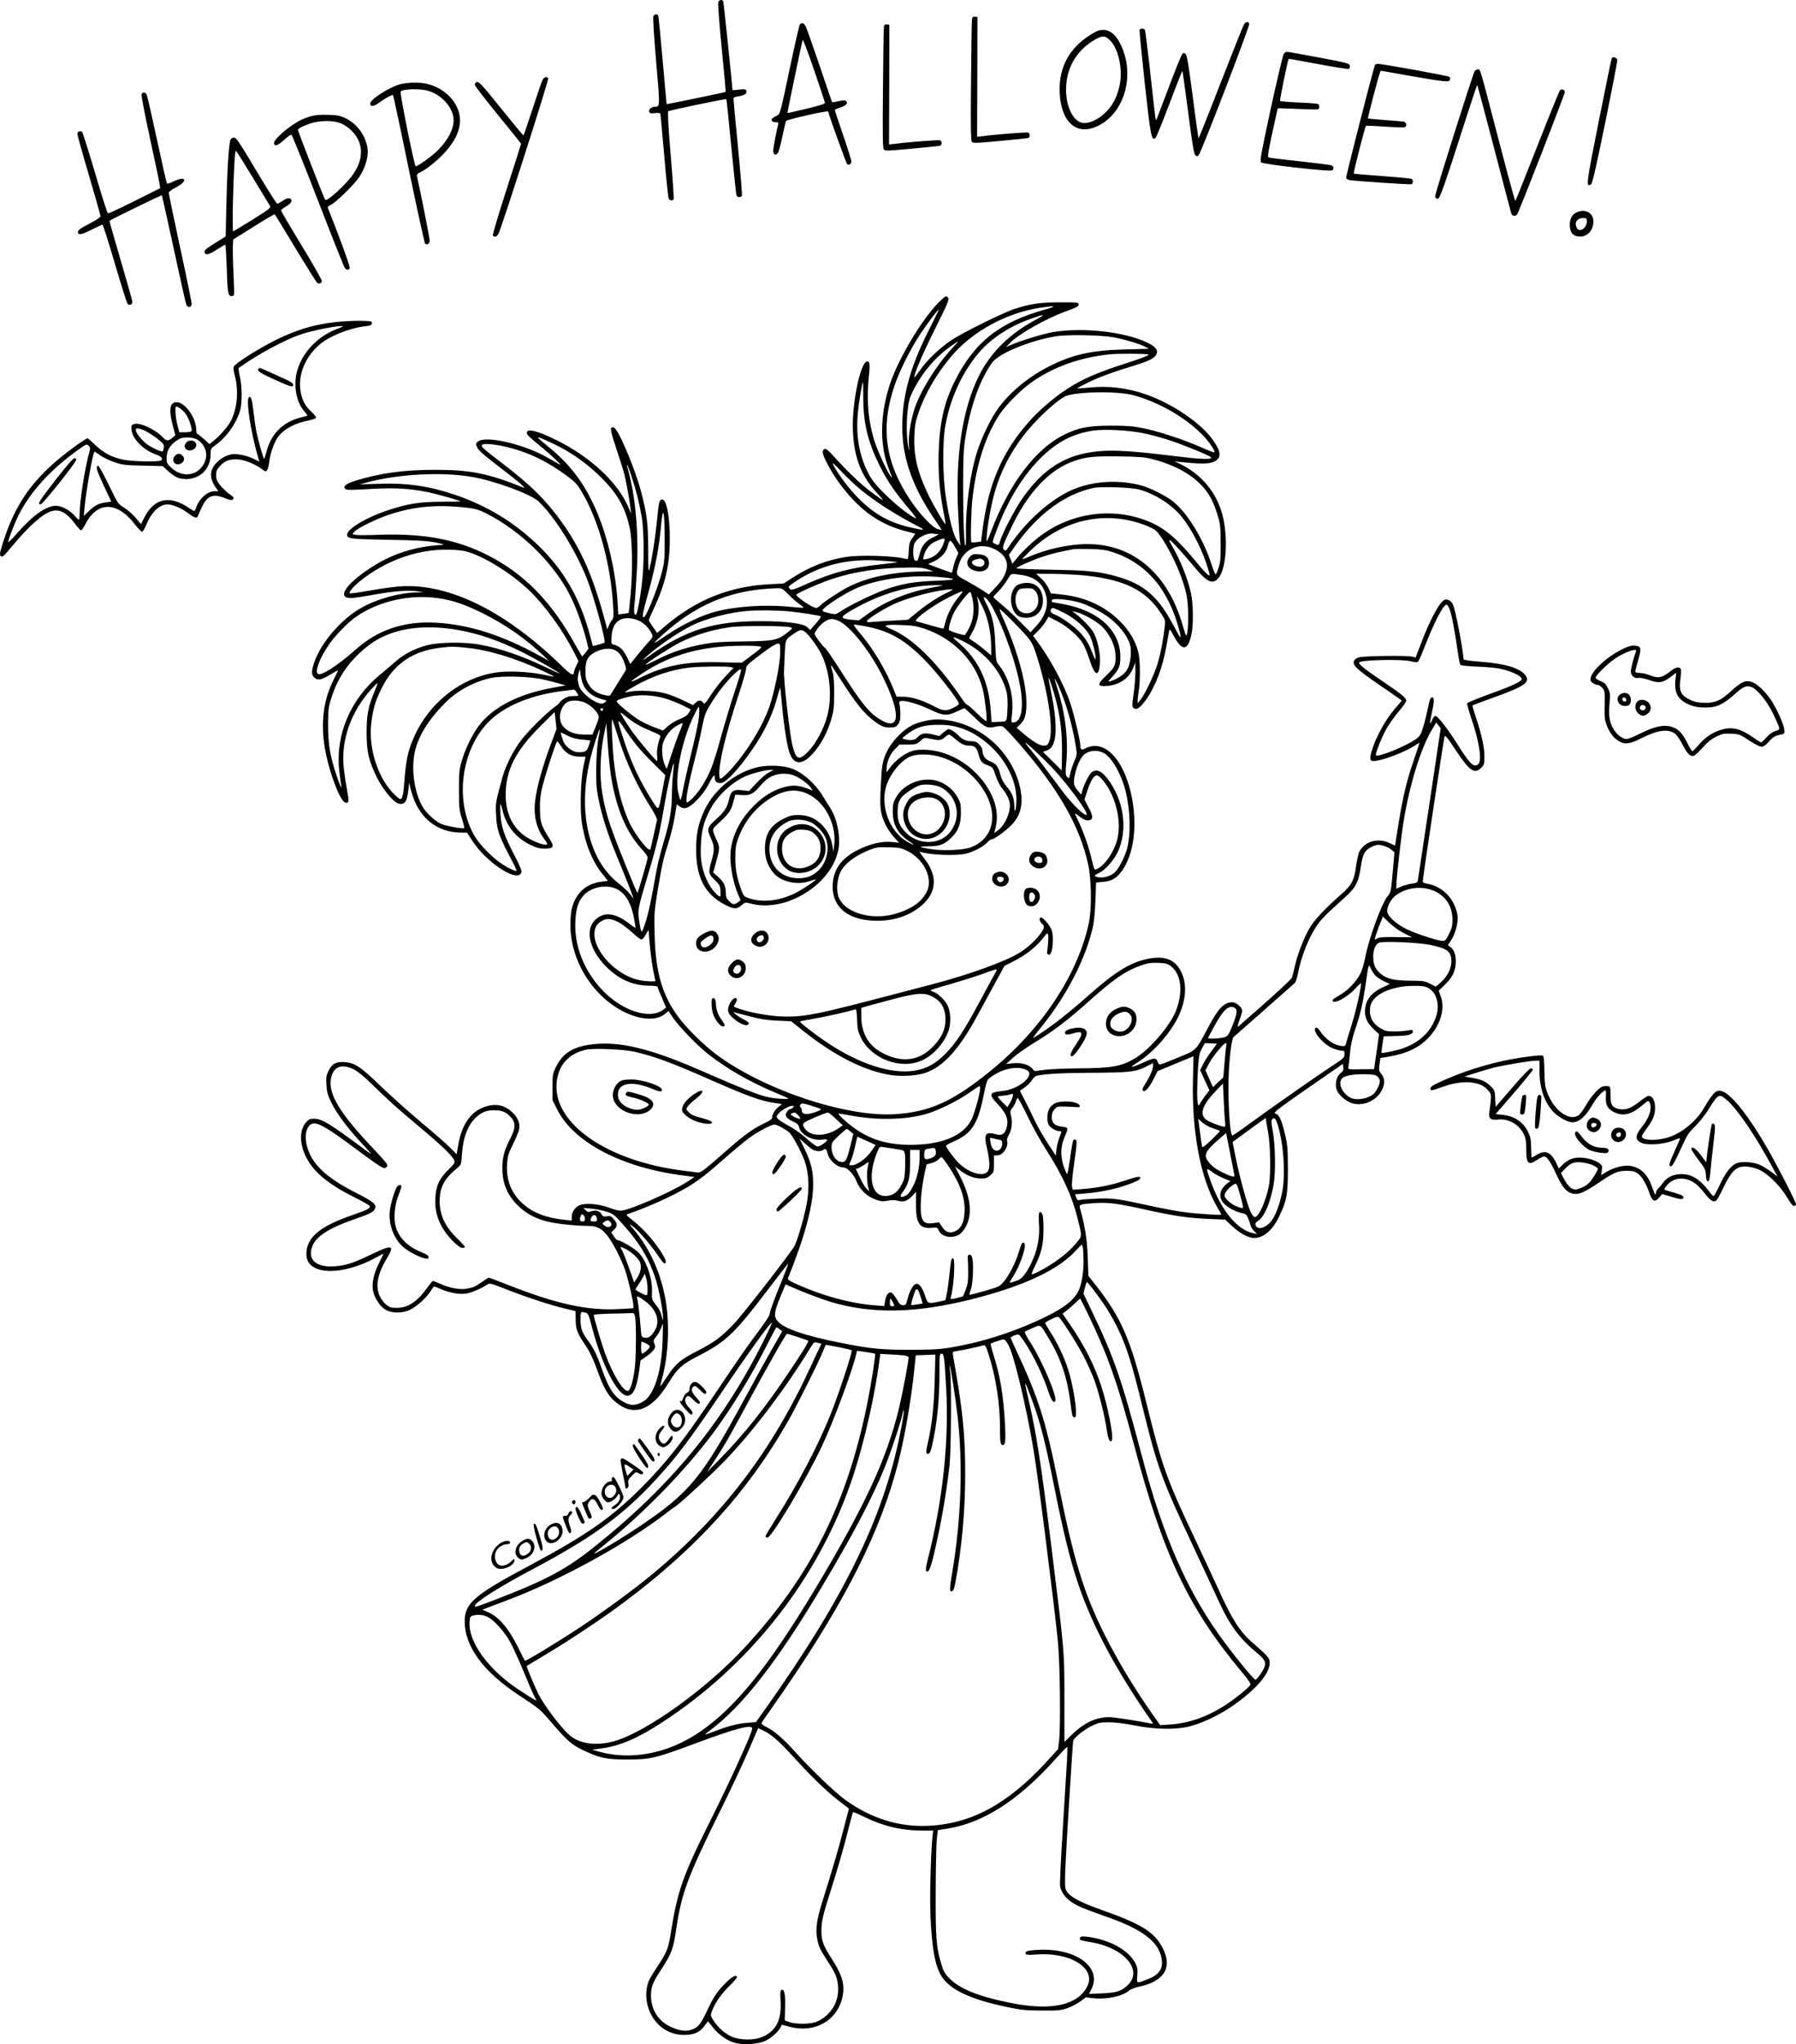 <?xml version="1.0" encoding="UTF-8"?>
<svg xmlns="http://www.w3.org/2000/svg" version="1.0" viewBox="0 0 1631.283 1855.891" preserveAspectRatio="xMidYMid meet">
  <g transform="translate(-204.717,1914.964) scale(0.1,-0.1)" fill="#000000" stroke="none">
    <path d="M8572 19133 c-6 -11 6 -167 30 -417 22 -219 38 -399 36 -401 -5 -4 -533 -113 -536 -111 -1 2 -17 181 -36 399 -19 217 -37 400 -41 406 -10 17 -33 13 -43 -6 -6 -11 4 -167 25 -412 36 -419 36 -410 -13 -411 -31 0 -58 -24 -50 -45 5 -14 15 -17 52 -12 29 3 47 1 49 -7 2 -6 18 -180 36 -386 17 -206 36 -381 41 -387 13 -16 35 -17 44 -2 3 6 -9 186 -27 400 -20 237 -29 393 -23 398 10 9 523 116 528 110 3 -2 23 -195 45 -429 23 -234 44 -433 47 -442 6 -22 42 -24 50 -4 3 8 -13 203 -35 433 -23 230 -41 428 -41 440 0 18 7 23 45 28 55 9 81 26 71 50 -5 15 -14 17 -66 11 -33 -4 -60 -6 -60 -4 -2 53 -80 800 -84 807 -11 17 -34 13 -44 -6z M10876 18978 c-3 -13 -7 -265 -9 -560 -4 -413 -2 -541 7 -554 12 -16 29 -15 256 6 134 12 249 24 257 27 18 7 17 42 -2 49 -13 5 -288 -16 -416 -33 l-47 -5 2 543 1 544 -22 3 c-17 2 -24 -3 -27 -20z M13346 18928 c-8 -13 -103 -251 -212 -531 -108 -279 -199 -506 -201 -503 -2 2 -25 171 -52 375 -37 286 -52 376 -64 389 -15 14 -19 14 -31 2 -8 -8 -62 -141 -120 -295 -59 -154 -109 -287 -112 -295 -4 -8 -8 -10 -10 -5 -2 6 -24 188 -47 406 -24 217 -47 401 -51 407 -10 16 -43 15 -48 0 -3 -7 19 -226 47 -486 54 -490 61 -524 98 -494 7 6 65 147 127 312 62 165 115 298 117 296 2 -2 25 -171 52 -375 37 -286 52 -376 64 -389 15 -14 19 -14 31 -2 23 23 466 1173 460 1193 -7 24 -31 21 -48 -5z M9312 18927 c-6 -7 -48 -192 -94 -411 -71 -339 -86 -401 -103 -410 -57 -30 -64 -37 -59 -51 4 -9 19 -15 36 -15 23 0 28 -4 24 -17 -14 -50 -46 -216 -46 -242 0 -37 25 -48 44 -18 7 12 26 80 40 152 15 71 30 133 34 137 15 15 382 97 382 85 0 -18 164 -473 172 -478 18 -12 38 2 38 25 0 13 -34 120 -75 240 -41 120 -75 221 -75 226 0 5 21 15 46 22 52 15 76 40 57 59 -10 10 -25 10 -68 0 -31 -7 -58 -11 -60 -9 -1 1 -53 150 -113 330 -61 180 -118 341 -127 358 -16 32 -36 38 -53 17z m228 -713 c0 -7 -63 -27 -157 -49 -87 -20 -164 -38 -170 -40 -7 -3 -13 -1 -13 4 0 11 129 632 137 655 3 13 40 -82 104 -269 55 -159 99 -295 99 -301z M10076 18908 c-3 -13 -7 -265 -9 -560 -4 -413 -2 -541 7 -554 12 -16 29 -15 256 6 134 12 249 24 257 27 18 7 17 42 -2 49 -13 5 -288 -16 -416 -33 l-47 -5 2 543 1 544 -22 3 c-17 2 -24 -3 -27 -20z M11993 18858 c-224 -123 -332 -309 -321 -553 14 -270 157 -392 349 -298 249 123 342 481 196 756 -56 107 -139 142 -224 95z m137 -75 c76 -77 116 -258 88 -400 -22 -111 -61 -187 -129 -254 -67 -66 -151 -104 -209 -95 -84 13 -150 145 -150 300 0 197 94 359 263 456 69 39 91 38 137 -7z M13706 18658 c-7 -13 -60 -236 -117 -496 -88 -408 -100 -475 -88 -487 18 -17 621 -85 644 -73 22 13 18 37 -7 47 -13 4 -144 21 -291 37 -147 15 -273 31 -279 35 -9 6 1 66 36 226 26 119 48 218 49 219 1 2 81 -1 177 -5 96 -5 181 -6 188 -4 15 6 16 39 1 48 -6 4 -84 10 -174 14 -91 4 -167 10 -171 14 -5 5 70 375 78 382 2 2 122 -20 267 -47 145 -27 270 -47 278 -44 8 4 13 16 11 28 -3 22 -19 26 -278 75 -151 29 -283 52 -292 52 -10 1 -24 -9 -32 -21z M16687 18623 c-3 -4 -56 -261 -118 -571 -115 -579 -119 -605 -71 -576 13 9 42 134 129 560 62 302 111 558 110 569 -2 20 -40 34 -50 18z M14535 18558 c-24 -70 -265 -1013 -261 -1023 3 -8 15 -17 28 -20 38 -8 552 -43 566 -38 15 6 16 39 1 49 -6 3 -126 15 -266 25 -141 10 -258 20 -260 23 -5 5 102 425 111 433 2 3 79 0 171 -7 91 -6 172 -9 180 -6 24 9 18 45 -7 51 -13 2 -90 9 -173 15 -82 6 -151 13 -153 14 -4 4 95 382 108 412 l8 22 254 -45 c327 -57 366 -61 374 -39 4 10 2 22 -4 28 -9 9 -603 117 -650 118 -12 0 -25 -6 -27 -12z M15441 18503 c-22 -43 -362 -1117 -359 -1137 2 -13 10 -21 23 -21 21 0 51 86 280 798 42 131 78 237 80 235 2 -2 71 -262 154 -578 82 -316 153 -583 156 -592 8 -21 38 -24 52 -5 16 20 433 1090 433 1110 0 23 -28 33 -44 16 -7 -8 -100 -236 -206 -507 -107 -271 -196 -495 -199 -497 -4 -2 -71 245 -150 548 -178 683 -167 647 -191 647 -11 0 -23 -8 -29 -17z M6977 18428 c-8 -13 -49 -132 -92 -265 -44 -134 -81 -243 -84 -242 -3 0 -82 95 -176 211 -209 260 -228 280 -249 272 -9 -3 -16 -14 -16 -24 0 -10 95 -133 210 -274 116 -141 210 -259 210 -262 0 -4 -59 -188 -131 -411 -72 -223 -128 -411 -125 -419 8 -21 34 -17 49 9 23 36 459 1397 453 1413 -8 21 -34 17 -49 -8z M5668 18381 c-101 -33 -258 -136 -258 -170 0 -33 28 -31 77 4 61 44 123 78 130 71 3 -3 68 -305 143 -672 76 -366 143 -671 148 -676 17 -17 42 -1 42 28 0 21 -88 467 -115 581 -4 19 2 26 39 44 25 11 78 49 119 84 209 178 279 353 202 508 -48 97 -145 173 -260 203 -71 19 -198 17 -267 -5z m269 -56 c105 -31 197 -121 224 -218 25 -90 -24 -206 -134 -319 -52 -53 -183 -148 -204 -148 -12 0 -147 670 -137 680 25 23 180 26 251 5z M3333 18293 c-4 -9 31 -190 77 -402 46 -212 86 -400 88 -418 l4 -32 -232 -116 c-128 -64 -237 -114 -242 -113 -6 2 -59 167 -117 366 -59 199 -112 367 -118 373 -16 16 -43 4 -43 -18 0 -10 47 -179 105 -375 58 -196 105 -363 105 -372 0 -9 -40 -36 -102 -68 -78 -40 -103 -58 -103 -73 0 -33 29 -28 124 19 50 25 94 46 99 46 5 0 55 -159 112 -352 57 -194 109 -359 116 -367 16 -18 44 -7 44 16 0 10 -48 180 -106 377 -58 197 -104 359 -102 361 13 12 471 235 475 231 2 -2 51 -222 109 -488 57 -265 108 -493 114 -506 12 -28 44 -26 48 4 2 11 -45 240 -103 508 -58 269 -105 496 -105 505 0 10 26 29 68 51 108 56 91 107 -19 55 -32 -16 -62 -26 -65 -22 -4 3 -44 181 -90 394 -46 213 -88 398 -94 411 -11 26 -38 29 -47 5z M4873 18095 c-29 -8 -72 -24 -95 -36 -111 -56 -254 -182 -242 -214 10 -26 34 -17 92 35 31 28 61 49 66 47 6 -2 115 -272 242 -600 127 -329 237 -604 244 -612 16 -20 36 -19 44 1 5 13 -100 299 -200 549 -2 6 10 16 27 24 45 20 212 183 259 253 54 82 85 183 76 255 -14 118 -96 231 -204 281 -47 22 -74 27 -157 29 -65 2 -118 -2 -152 -12z m260 -61 c25 -8 67 -34 92 -56 122 -107 134 -259 32 -407 -65 -96 -239 -254 -256 -235 -10 10 -253 636 -249 638 2 1 11 7 20 15 9 7 48 23 85 37 82 29 204 33 276 8z M4141 17882 c-15 -28 -31 -285 -38 -593 l-6 -286 -93 -58 c-93 -57 -105 -69 -97 -92 8 -23 42 -13 114 33 39 25 72 44 74 42 2 -2 7 -92 11 -201 8 -236 12 -261 41 -265 11 -2 23 3 25 10 3 7 1 94 -4 193 -5 99 -7 209 -6 245 l3 65 185 116 c102 64 188 115 192 113 3 -2 88 -140 188 -307 101 -166 189 -307 197 -314 19 -15 43 -6 43 17 0 10 -83 156 -185 324 -102 167 -185 309 -185 314 0 6 17 20 38 33 46 27 62 47 55 65 -8 21 -40 17 -81 -11 -20 -14 -41 -25 -47 -25 -5 0 -75 109 -155 242 -202 338 -216 358 -239 358 -11 0 -25 -8 -30 -18z m199 -339 c79 -131 150 -248 157 -259 13 -21 7 -26 -155 -128 -93 -58 -173 -106 -177 -106 -5 0 -5 120 -2 268 8 305 17 462 27 462 4 0 71 -107 150 -237z M16381 17227 c-50 -17 -76 -58 -76 -117 0 -68 28 -104 84 -108 73 -6 131 55 131 137 0 73 -65 114 -139 88z m79 -89 c0 -59 -66 -102 -90 -59 -26 49 0 91 56 91 32 0 34 -2 34 -32z M10598 16428 c-155 -141 -386 -520 -468 -767 -89 -266 -94 -548 -15 -755 41 -108 40 -104 22 -80 -34 45 -116 224 -146 316 -59 186 -75 376 -51 605 11 100 6 126 -19 121 -61 -11 -139 -398 -127 -633 11 -245 78 -413 224 -567 30 -32 51 -58 47 -58 -5 0 -51 32 -104 72 -96 72 -219 189 -342 326 -48 53 -70 71 -82 66 -10 -3 -17 -17 -17 -31 0 -34 72 -169 138 -262 184 -257 374 -394 627 -457 39 -9 72 -18 74 -20 1 -1 -10 -20 -25 -40 -25 -32 -29 -48 -33 -116 -3 -67 -6 -78 -20 -74 -95 30 -427 40 -557 18 -173 -29 -321 -87 -474 -185 l-85 -55 -120 -6 c-369 -18 -676 -141 -960 -384 l-69 -59 -38 54 c-21 30 -38 58 -38 62 0 5 20 51 44 102 105 222 147 402 147 634 0 220 -33 375 -75 359 -22 -8 -25 -25 -41 -188 -16 -156 -46 -356 -68 -438 -11 -42 -12 -22 -12 170 -1 238 -12 329 -66 532 -55 208 -205 562 -245 577 -40 15 -37 -16 19 -184 31 -92 62 -193 71 -223 17 -63 52 -250 60 -325 l6 -50 -24 57 c-96 226 -338 453 -649 609 -189 95 -295 117 -271 55 3 -8 48 -50 100 -91 52 -42 123 -104 157 -137 66 -64 67 -64 -60 10 -216 127 -572 211 -644 153 -21 -17 -22 -21 -9 -50 13 -32 53 -66 276 -238 66 -50 129 -102 139 -114 20 -22 20 -22 0 -14 -311 126 -479 160 -800 159 -283 0 -503 -31 -723 -100 -86 -28 -114 -51 -87 -74 12 -10 58 -10 223 0 226 13 354 6 532 -30 81 -17 290 -76 290 -83 0 -1 -80 -2 -178 -3 -199 -1 -306 -18 -490 -80 -190 -63 -362 -167 -362 -218 0 -38 24 -41 374 -47 279 -5 357 -10 431 -25 77 -16 84 -19 50 -22 -252 -16 -455 -83 -656 -217 -217 -145 -292 -265 -165 -265 22 0 113 13 201 29 185 34 326 45 405 32 l55 -9 -65 -1 c-156 -3 -365 -61 -505 -142 -178 -101 -359 -311 -421 -486 -29 -83 -30 -117 -4 -143 33 -33 68 -25 169 38 29 18 51 29 49 25 -1 -4 -22 -46 -45 -94 -89 -178 -114 -386 -75 -614 38 -217 140 -486 188 -493 31 -4 33 12 13 117 -10 52 -23 138 -29 192 -28 254 61 512 250 722 29 32 54 56 56 54 2 -2 -10 -36 -27 -75 -57 -137 -72 -212 -72 -372 0 -176 18 -254 93 -408 54 -108 151 -227 196 -238 56 -14 79 17 90 122 l7 66 18 -70 c61 -241 231 -382 460 -382 l48 0 47 -72 c131 -204 420 -389 447 -287 4 14 -17 65 -65 157 -93 178 -118 254 -125 370 -3 50 -3 92 0 92 3 0 10 -24 17 -52 33 -142 119 -252 249 -316 61 -30 86 -37 134 -37 83 0 92 16 47 87 -75 118 -85 145 -88 254 -3 68 2 130 13 185 18 92 133 449 143 448 4 0 21 -21 37 -47 40 -62 93 -92 166 -92 l55 0 -19 -87 c-27 -129 -34 -398 -13 -528 31 -185 96 -342 191 -458 l44 -55 -57 -7 c-143 -17 -239 -106 -273 -252 -6 -26 -11 -91 -11 -144 1 -228 102 -462 276 -634 195 -193 464 -271 585 -169 l30 25 42 -63 c56 -82 223 -254 324 -333 162 -126 366 -244 580 -335 175 -74 172 -71 75 -66 -145 8 -207 30 -750 266 -434 189 -715 257 -955 229 -184 -20 -280 -81 -344 -218 -23 -50 -26 -68 -26 -172 l0 -116 42 -84 c149 -300 588 -531 1148 -602 l100 -13 -65 -43 c-141 -92 -530 -262 -604 -263 -17 -1 -65 11 -106 27 -97 36 -220 45 -271 21 -41 -19 -69 -62 -69 -106 l0 -32 -67 7 c-168 18 -291 66 -381 150 -102 94 -148 211 -139 353 4 73 10 95 52 180 26 53 51 113 56 132 13 56 -6 109 -61 161 -77 75 -174 87 -285 35 -103 -48 -176 -162 -204 -323 l-16 -93 -55 56 c-30 31 -149 136 -265 232 -115 97 -282 246 -371 332 -182 176 -234 210 -328 217 -77 5 -114 -15 -146 -82 -19 -40 -22 -58 -18 -125 4 -65 11 -92 45 -162 42 -87 134 -212 248 -338 38 -41 83 -90 99 -109 23 -25 6 -16 -59 33 -311 230 -375 269 -448 269 -33 0 -46 -6 -68 -31 -73 -81 -61 -232 28 -369 73 -112 206 -213 410 -314 67 -33 127 -67 134 -75 18 -22 -5 -34 -150 -85 -302 -104 -421 -205 -421 -356 0 -191 316 -205 638 -28 34 19 62 33 62 31 0 -2 -18 -39 -40 -83 -46 -90 -66 -178 -56 -244 9 -63 59 -144 108 -176 57 -38 159 -40 231 -4 60 29 147 108 184 166 15 25 31 45 34 45 4 0 31 -11 60 -24 74 -32 163 -49 222 -42 47 5 140 44 198 82 25 16 29 15 180 -44 184 -72 398 -142 529 -173 l95 -23 1 -75 c0 -90 14 -125 89 -236 40 -59 68 -118 105 -220 58 -161 97 -232 158 -285 169 -150 336 -93 494 168 74 123 122 167 258 236 261 133 334 202 643 608 99 131 182 237 184 235 1 -2 -35 -98 -82 -213 -47 -115 -85 -221 -85 -235 0 -18 -28 -64 -81 -135 -126 -169 -201 -277 -404 -579 -293 -438 -452 -641 -675 -865 -281 -281 -501 -435 -1025 -715 -501 -267 -587 -341 -587 -505 0 -230 170 -460 498 -675 182 -120 185 -123 270 -221 175 -203 203 -227 339 -289 123 -57 191 -70 370 -70 210 0 257 11 631 151 359 133 504 171 504 130 0 -36 -202 -480 -386 -847 -251 -502 -293 -625 -358 -1033 -19 -119 -34 -154 -119 -283 -36 -54 -71 -112 -77 -128 -37 -95 -28 -213 22 -307 62 -116 170 -183 298 -183 92 0 141 21 186 82 l32 42 44 -56 c52 -68 140 -128 213 -144 75 -17 199 -7 260 20 54 24 118 80 140 122 l14 26 73 -19 c228 -60 434 59 478 275 22 109 -2 194 -99 344 -78 122 -93 164 -93 252 0 87 14 144 82 358 63 196 119 390 165 573 20 80 38 146 40 148 2 2 50 -18 107 -46 170 -83 336 -122 522 -122 l99 0 -7 -67 c-17 -179 -25 -564 -16 -741 14 -272 41 -416 95 -508 75 -128 268 -219 618 -290 110 -23 159 -28 297 -28 148 -1 172 1 233 22 37 13 90 41 117 61 l50 37 67 -8 c119 -14 270 18 328 71 11 10 53 26 94 35 216 47 294 165 218 330 -73 157 -185 231 -549 360 -240 85 -328 137 -344 203 -4 14 -4 89 -1 167 9 214 67 1148 72 1171 8 29 101 103 174 138 56 26 75 30 150 30 54 0 140 -10 231 -28 195 -39 383 -41 510 -7 139 38 302 121 435 221 188 143 284 263 285 355 0 42 -14 58 -165 190 -111 98 -184 215 -310 496 -26 58 -106 229 -177 380 -288 608 -322 702 -468 1291 -142 577 -226 773 -460 1070 l-67 85 -6 170 c-5 159 -27 295 -72 450 -8 27 10 33 141 41 122 7 202 -3 471 -63 255 -56 369 -72 558 -81 l150 -6 64 -60 c71 -66 148 -107 200 -107 87 0 171 74 231 204 66 142 75 194 75 426 -1 186 -3 215 -28 319 -30 127 -52 173 -87 181 -26 6 34 50 460 344 l155 107 3 -32 c3 -23 -2 -35 -17 -46 -48 -33 -65 -116 -36 -172 22 -44 91 -98 142 -110 98 -25 212 27 260 118 31 59 30 111 -3 150 -23 28 -24 35 -17 87 l8 58 74 12 c171 29 285 85 375 185 100 111 140 256 99 364 l-18 50 61 60 c69 68 94 125 94 212 0 59 -18 103 -51 127 l-21 14 26 39 c41 60 69 164 62 226 -19 148 -133 270 -275 293 -28 5 -41 12 -41 23 0 30 191 1296 198 1314 6 15 27 -11 102 -125 125 -188 170 -220 231 -159 27 27 29 35 29 103 0 83 -24 194 -76 351 -20 60 -34 110 -33 112 2 2 90 35 196 73 279 101 332 138 286 200 -49 66 -183 107 -410 124 -95 7 -153 16 -153 22 -1 75 -74 455 -96 498 -17 33 -48 51 -73 43 -45 -14 -131 -172 -217 -397 l-49 -128 -30 8 c-50 12 -445 7 -487 -7 -40 -13 -55 -39 -39 -69 15 -29 90 -88 236 -187 72 -49 145 -99 162 -112 l33 -24 -70 -82 c-78 -91 -166 -251 -201 -367 -24 -79 -21 -100 15 -100 69 0 285 81 371 139 25 17 45 28 45 25 0 -4 -22 -70 -49 -148 -77 -223 -110 -374 -167 -748 l-5 -36 -52 24 c-106 49 -224 15 -273 -78 -8 -16 -21 -73 -29 -128 -18 -134 -40 -176 -134 -258 -147 -129 -247 -236 -288 -307 -54 -93 -107 -229 -133 -340 -11 -49 -24 -100 -28 -111 -5 -17 -217 -210 -484 -441 -14 -12 -13 -3 7 54 14 37 25 76 25 86 0 30 -54 77 -90 77 -75 0 -127 -54 -220 -230 -113 -213 -103 -203 -268 -270 -190 -78 -176 -75 -189 -40 -15 39 -33 38 -124 -4 -114 -53 -148 -55 -64 -5 136 83 294 257 369 407 69 138 86 279 45 387 -50 135 -150 183 -312 150 -166 -33 -299 -116 -557 -345 -191 -169 -358 -297 -489 -375 -7 -4 26 41 75 101 231 285 406 626 469 914 9 42 19 145 22 236 l6 161 64 6 c82 6 131 38 183 118 92 143 123 369 85 609 -60 365 -248 579 -429 485 -34 -18 -46 -12 -46 23 0 45 -57 284 -90 384 -59 175 -185 410 -309 574 l-30 41 40 39 c22 21 54 60 71 86 l30 48 81 -42 c91 -47 193 -137 232 -204 14 -24 41 -90 59 -146 49 -150 85 -160 94 -25 5 86 -23 215 -62 281 -23 39 -114 132 -166 169 l-25 18 30 -6 c63 -13 191 -84 242 -134 66 -65 115 -163 121 -242 8 -102 -2 -126 -80 -200 -89 -85 -88 -104 5 -97 112 9 200 70 237 164 l19 49 1 -85 c0 -47 -7 -136 -16 -198 -15 -104 -15 -115 -1 -130 24 -24 60 0 113 74 85 119 150 290 185 484 11 63 23 126 25 140 5 21 10 17 40 -40 79 -148 131 -143 164 15 18 81 15 273 -4 363 -30 140 -97 306 -176 440 -63 106 13 33 214 -206 108 -129 160 -151 210 -91 73 86 90 367 37 573 -55 208 -192 371 -392 467 l-44 20 55 -6 c169 -18 249 -18 294 -1 81 31 80 91 -4 207 -110 151 -367 325 -602 407 -170 60 -343 81 -517 63 -57 -6 -106 -9 -108 -7 -2 2 42 26 99 54 105 50 221 93 428 156 128 40 175 64 192 101 16 36 -9 68 -84 104 -202 98 -583 141 -853 96 -91 -15 -291 -76 -390 -119 l-40 -18 30 32 c81 86 331 228 530 299 81 30 100 40 100 56 0 19 -7 20 -170 20 -182 -1 -262 -12 -412 -60 -105 -34 -467 -213 -573 -283 -108 -72 -225 -184 -286 -273 -26 -38 -49 -67 -51 -65 -12 12 76 218 189 443 110 221 129 265 118 278 -17 21 -22 20 -62 -17z m944 -88 c-412 -113 -645 -296 -821 -648 -98 -194 -139 -377 -148 -642 -6 -196 8 -366 46 -560 11 -52 18 -96 16 -98 -6 -7 -108 167 -155 263 -99 205 -135 356 -128 534 4 97 10 132 37 211 60 177 170 364 305 522 190 220 492 385 796 433 144 22 166 17 52 -15z m-1061 -193 c-157 -311 -228 -556 -238 -817 -11 -303 75 -571 284 -882 l74 -110 -33 7 c-45 8 -168 137 -252 263 -229 343 -273 656 -146 1035 48 142 145 336 239 478 66 99 157 219 165 219 3 0 -40 -87 -93 -193z m969 97 c-233 -125 -404 -294 -509 -502 -152 -301 -217 -728 -191 -1245 6 -122 13 -240 16 -262 l6 -40 -31 45 c-35 52 -71 188 -103 398 -29 183 -31 510 -4 651 47 253 156 486 309 664 110 128 285 240 477 306 120 42 128 38 30 -15z m720 -158 c103 -21 233 -60 279 -85 l34 -18 -219 -6 c-305 -8 -471 -45 -686 -153 -182 -91 -348 -226 -459 -374 -65 -86 -150 -259 -194 -393 -65 -200 -108 -510 -104 -750 1 -59 -1 -110 -4 -113 -12 -13 -22 216 -22 521 0 265 4 353 18 445 45 292 133 542 247 699 60 82 340 198 575 237 108 18 420 12 535 -10z m-1456 -78 c-158 -166 -315 -418 -365 -584 -35 -117 -52 -240 -46 -319 5 -47 4 -52 -3 -25 -18 70 -22 216 -10 330 10 97 18 126 47 185 85 171 207 314 349 413 32 23 61 41 64 41 2 1 -14 -18 -36 -41z m1765 -77 c10 -6 -59 -33 -220 -85 -246 -79 -388 -141 -523 -230 -118 -77 -258 -197 -348 -301 -244 -278 -366 -567 -418 -986 l-12 -97 -41 -5 c-23 -3 -44 -3 -47 0 -9 9 -2 298 10 400 36 310 120 569 246 760 55 83 190 220 283 286 197 143 449 233 721 260 77 8 336 6 349 -2z m-2591 -393 c1 -235 41 -399 152 -623 66 -132 144 -246 265 -387 43 -50 71 -89 61 -85 -51 20 -184 124 -282 222 -89 89 -118 126 -151 190 -83 162 -113 338 -94 546 10 100 39 279 46 279 2 0 3 -64 3 -142z m2456 23 c231 -64 461 -196 621 -355 61 -62 123 -151 112 -163 -3 -3 -58 18 -121 46 -155 69 -386 145 -526 173 -95 19 -146 23 -295 23 -204 -1 -289 -17 -420 -81 -261 -128 -500 -443 -664 -874 -22 -58 -41 -100 -42 -95 -7 56 31 298 71 439 72 254 207 483 405 681 85 86 183 168 232 194 86 45 480 53 627 12z m91 -345 c67 -14 177 -44 245 -67 126 -42 348 -133 364 -149 25 -25 -82 -22 -329 9 -460 57 -633 62 -814 25 -233 -48 -416 -184 -580 -428 -69 -105 -165 -289 -190 -368 -14 -43 -12 -42 -46 -26 -29 13 -30 8 27 156 97 251 229 464 382 618 149 149 293 225 481 254 101 15 325 4 460 -24z m-5358 -97 c161 -77 303 -178 429 -303 151 -151 217 -267 260 -456 24 -104 29 -386 10 -594 -9 -99 -17 -180 -18 -181 -2 -1 -24 -5 -49 -8 l-46 -6 -6 102 c-18 309 -103 658 -223 906 -100 209 -220 362 -398 508 -113 93 -117 97 -86 88 14 -4 71 -29 127 -56z m-405 -33 c187 -48 349 -127 523 -256 78 -58 96 -77 138 -149 152 -256 261 -652 283 -1029 6 -94 5 -115 -9 -130 -8 -9 -22 -33 -30 -52 l-14 -35 -12 45 c-111 424 -220 676 -407 937 -139 193 -275 327 -524 518 -190 146 -205 159 -195 175 11 18 124 7 247 -24z m5843 -105 c258 -66 444 -191 532 -357 18 -33 44 -100 59 -149 25 -82 27 -105 28 -255 1 -137 -2 -175 -18 -223 -10 -32 -22 -60 -26 -62 -5 -3 -23 41 -41 97 -72 224 -216 459 -346 564 -68 54 -214 127 -296 148 -224 57 -471 35 -658 -59 -196 -98 -407 -296 -550 -515 -14 -21 -19 -23 -32 -12 -20 17 -13 37 65 201 152 321 347 528 573 606 108 37 182 44 410 41 182 -3 234 -7 300 -25z m-2643 -283 c145 -117 314 -224 533 -337 48 -24 30 -26 -62 -6 -210 44 -353 123 -503 275 -81 82 -187 223 -225 300 -12 26 7 10 74 -61 49 -53 132 -130 183 -171z m-2088 125 c44 -135 70 -240 92 -368 23 -134 23 -444 0 -617 -17 -137 -40 -255 -50 -265 -17 -18 -24 18 -16 87 5 41 14 175 21 297 20 355 -12 699 -87 956 -3 9 -3 17 -1 17 3 0 21 -48 41 -107z m-1451 -3 c203 -34 537 -157 606 -223 149 -143 334 -438 440 -704 60 -152 174 -564 159 -578 -3 -3 -28 -11 -55 -18 l-51 -13 -27 100 c-89 333 -236 588 -466 811 -221 214 -475 368 -770 466 -231 77 -425 105 -684 96 l-170 -5 70 19 c282 75 675 96 948 49z m6062 -115 c149 -41 305 -143 393 -257 97 -126 186 -305 236 -476 14 -50 14 -52 -4 -42 -10 5 -60 60 -111 122 -169 206 -281 301 -421 360 -320 135 -698 88 -982 -121 -75 -54 -176 -150 -226 -213 l-38 -47 -15 41 -16 41 54 76 c204 291 454 476 716 531 70 14 344 5 414 -15z m-6096 -166 c64 -8 101 -19 160 -48 329 -166 636 -471 780 -776 47 -98 110 -276 136 -383 l17 -72 -26 -35 c-15 -19 -29 -35 -31 -35 -2 0 -31 50 -66 112 -200 360 -424 599 -716 766 -308 176 -627 243 -1074 226 -98 -4 -189 -4 -204 0 l-28 7 23 25 c31 32 203 116 317 153 232 75 437 92 712 60z m1785 -279 c1 -194 -1 -211 -27 -313 -28 -106 -93 -280 -137 -366 -15 -31 -25 -40 -32 -33 -8 8 3 59 35 174 74 264 110 446 129 661 17 186 32 131 32 -123z m4242 160 c45 -11 114 -33 153 -51 65 -29 75 -38 118 -101 111 -167 208 -397 232 -548 17 -105 12 -340 -8 -340 -3 0 -16 37 -29 82 -132 475 -449 748 -868 748 -164 0 -373 -45 -532 -116 -30 -13 -57 -23 -59 -21 -2 2 33 39 77 81 260 248 587 343 916 266z m-1757 -120 c9 0 -12 -13 -46 -29 -72 -34 -105 -76 -126 -161 -8 -30 -17 -54 -21 -53 -4 1 -12 3 -18 5 -20 7 -22 120 -4 156 27 52 114 96 170 87 16 -3 36 -5 45 -5z m56 -62 c-27 -93 -83 -148 -164 -164 -31 -7 -32 -6 -25 22 13 58 52 111 96 132 84 39 102 41 93 10z m98 -56 l29 -53 -21 -48 c-11 -26 -23 -67 -27 -90 -4 -22 -10 -41 -14 -41 -3 0 -53 18 -110 39 l-103 39 57 27 c62 30 110 83 122 138 13 64 26 61 67 -11z m347 -13 c100 -45 142 -117 116 -202 -17 -55 -43 -96 -109 -163 l-49 -52 -59 40 c-33 21 -99 60 -147 86 -97 53 -95 49 -65 149 41 137 183 201 313 142z m1075 -29 c313 -100 518 -340 615 -719 22 -87 17 -82 -65 70 -133 246 -261 355 -497 423 -161 47 -270 58 -605 63 -172 3 -313 9 -313 13 0 11 142 74 245 108 77 25 137 40 275 66 14 2 81 3 150 1 95 -2 142 -8 195 -25z m-5903 11 c143 -19 426 -185 607 -357 148 -141 313 -369 420 -582 l32 -64 -20 -44 c-12 -24 -21 -50 -21 -58 0 -37 -28 -23 -104 51 -506 496 -1019 753 -1457 730 -58 -3 -188 -20 -287 -38 -100 -18 -185 -30 -188 -26 -12 12 43 73 118 130 267 204 592 297 900 258z m3881 -97 c43 -3 77 -7 75 -9 -2 -2 -69 -10 -148 -19 -267 -28 -450 -76 -683 -181 -104 -47 -130 -55 -142 -45 -8 7 -15 16 -15 21 0 5 32 30 71 55 165 107 345 168 539 183 103 8 147 7 303 -5z m352 -74 l50 -18 -100 -1 c-264 -3 -493 -50 -670 -139 -77 -38 -232 -141 -260 -172 -10 -11 -26 -20 -35 -20 -31 0 -180 99 -180 120 0 11 189 96 296 133 218 76 449 112 734 114 89 1 126 -3 165 -17z m848 -50 c122 -18 193 -74 223 -179 29 -96 -3 -196 -94 -293 l-45 -49 -98 100 c-54 55 -130 125 -169 156 -38 32 -70 60 -70 64 0 4 18 25 40 46 37 37 61 68 104 138 19 31 16 30 109 17z m522 0 c397 -33 604 -129 746 -347 41 -62 41 -65 35 -126 -12 -108 -36 -234 -62 -324 -27 -96 -118 -290 -159 -338 l-25 -30 0 25 c0 14 5 52 10 85 16 94 14 291 -5 359 -27 100 -83 194 -166 276 -137 136 -311 217 -521 241 l-106 12 -23 50 c-13 27 -43 67 -68 88 l-44 39 130 0 c72 0 188 -5 258 -10z m-1257 -20 c166 -15 153 -26 -39 -33 -191 -7 -308 -26 -456 -78 -104 -36 -325 -143 -402 -194 -54 -36 -55 -36 -105 -24 -82 19 -83 22 -35 62 76 61 218 145 302 178 204 78 480 112 735 89z m17 -77 c-11 -2 -66 -13 -121 -24 -207 -40 -408 -125 -560 -237 l-76 -55 -66 6 c-109 11 -108 24 5 89 261 149 515 223 768 225 39 0 61 -1 50 -4z m-1395 -82 c32 -33 77 -72 100 -87 22 -15 38 -29 36 -31 -3 -3 -50 0 -106 6 -230 25 -506 8 -700 -44 -119 -32 -291 -114 -423 -202 -56 -38 -109 -72 -117 -77 -31 -18 38 49 125 122 292 245 594 360 978 371 47 1 51 -1 107 -58z m1442 19 c-85 -40 -192 -110 -282 -185 l-75 -62 -125 -7 c-69 -3 -153 -9 -187 -12 -44 -5 -63 -3 -63 5 0 18 163 120 259 162 137 60 393 125 506 128 25 1 20 -4 -33 -29z m138 6 c0 -2 -18 -25 -40 -52 -52 -63 -96 -147 -115 -219 -8 -32 -16 -60 -18 -62 -2 -2 -42 8 -88 21 -46 13 -104 29 -127 36 -44 11 -44 11 -25 32 41 47 183 142 287 194 104 51 126 60 126 50z m90 -63 c19 -91 9 -187 -28 -260 -17 -34 -36 -65 -42 -68 -10 -6 -125 30 -142 44 -10 9 15 100 43 157 28 58 137 197 149 189 5 -3 14 -31 20 -62z m-4854 6 c129 -18 242 -56 403 -136 205 -101 394 -233 555 -386 l51 -48 -75 41 c-348 192 -645 288 -949 306 -289 17 -529 -62 -731 -242 -169 -150 -321 -247 -347 -221 -26 26 18 140 100 262 54 80 178 208 251 257 206 141 483 203 742 167z m4973 -145 c33 -90 51 -200 51 -305 l0 -70 -57 49 c-32 27 -77 61 -100 76 -24 14 -43 29 -43 31 0 3 13 29 30 58 54 96 71 215 43 306 -15 50 52 -77 76 -145z m58 70 c114 -208 230 -546 262 -761 27 -179 -1 -293 -71 -293 -16 0 -17 6 -11 58 23 170 -20 340 -116 462 -27 34 -28 40 -34 190 -6 171 -24 255 -77 361 -36 70 -37 76 -7 57 12 -8 36 -41 54 -74z m776 41 c92 -24 233 -96 309 -159 95 -79 165 -181 174 -254 10 -83 -8 -177 -44 -221 -28 -34 -88 -71 -142 -87 -22 -6 -21 -2 17 38 65 71 77 102 76 188 -2 239 -203 420 -526 476 -51 9 -94 17 -96 19 -2 2 -1 10 2 18 6 16 132 6 230 -18z m3380 -64 c18 -44 49 -203 73 -376 9 -66 20 -125 25 -131 6 -7 69 -13 162 -17 106 -4 176 -12 231 -26 90 -24 159 -59 164 -83 5 -24 -75 -62 -301 -143 -104 -38 -191 -74 -194 -80 -2 -7 14 -66 36 -132 70 -204 97 -364 71 -414 -6 -11 -21 -19 -35 -19 -30 0 -69 48 -165 200 -84 134 -175 250 -195 250 -8 0 -22 -16 -30 -37 -23 -56 -25 -36 -4 57 24 112 25 153 2 148 -14 -2 -22 -24 -35 -92 -10 -49 -29 -127 -43 -173 -23 -74 -30 -87 -68 -114 -83 -61 -343 -167 -362 -147 -11 10 57 179 104 256 26 43 75 111 109 150 34 40 62 81 62 92 0 23 -48 62 -220 178 -150 100 -219 156 -208 168 23 23 388 31 468 10 36 -9 59 -11 66 -5 7 5 33 65 59 132 90 229 171 387 200 387 7 0 20 -17 28 -39z m-3506 -33 c112 -56 210 -145 246 -225 23 -52 54 -190 44 -199 -2 -3 -12 17 -22 43 -33 90 -67 146 -119 201 -54 58 -174 143 -232 164 -32 11 -44 35 -27 51 11 12 23 8 110 -35z m-451 -90 c155 -158 166 -174 203 -288 109 -339 161 -689 117 -795 -13 -30 -20 -35 -49 -35 -38 0 -101 38 -192 116 l-54 46 33 32 c42 39 56 88 56 193 0 187 -85 490 -224 796 -14 31 -22 57 -18 57 4 0 62 -55 128 -122z m-2051 102 c111 -11 282 -37 297 -46 4 -3 -15 -32 -44 -64 l-52 -60 -26 25 c-37 35 -189 55 -430 55 -419 0 -669 -78 -1000 -311 -74 -52 -79 -54 -40 -18 107 98 284 220 419 289 127 63 337 119 506 133 92 8 267 6 370 -3z m-1348 -89 c43 -21 84 -64 109 -113 15 -29 15 -30 -49 -101 -35 -40 -82 -95 -104 -124 l-41 -52 -31 64 c-33 66 -66 98 -115 111 -28 7 -28 7 -24 75 6 80 30 127 78 152 44 23 120 18 177 -12z m1815 -2 c103 -53 272 -266 382 -481 174 -343 174 -518 0 -418 -108 61 -180 149 -373 453 -73 114 -137 207 -142 207 -5 0 -29 28 -54 62 -44 60 -44 62 -29 87 43 67 101 111 147 111 15 0 47 -10 69 -21z m229 -44 c230 -43 369 -124 566 -329 96 -100 272 -325 288 -369 5 -12 -6 -22 -44 -41 -66 -34 -97 -33 -173 8 -108 57 -206 88 -280 90 l-68 1 -26 65 c-70 177 -190 377 -307 512 -37 43 -61 78 -53 78 7 0 51 -7 97 -15z m545 -24 c268 -92 464 -297 528 -551 19 -79 42 -277 32 -287 -3 -4 -41 28 -84 70 -43 42 -83 77 -89 77 -7 0 -31 28 -54 63 -222 327 -445 546 -644 628 -78 32 -52 40 103 34 102 -4 139 -10 208 -34z m-1212 12 c13 -7 7 -15 -37 -48 -91 -70 -120 -75 -397 -79 -198 -2 -267 -7 -361 -24 -161 -29 -294 -74 -427 -142 -62 -32 -108 -52 -102 -45 21 25 233 162 310 200 144 72 286 115 460 141 106 15 525 13 554 -3z m-3044 -20 c197 -32 394 -100 610 -209 122 -62 330 -181 330 -189 0 -2 -60 25 -132 60 -213 101 -410 169 -593 202 -136 26 -375 23 -480 -6 -111 -29 -209 -80 -286 -148 -36 -32 -99 -85 -139 -118 -268 -220 -406 -542 -372 -867 7 -62 15 -124 18 -138 11 -50 -14 4 -45 98 -56 167 -74 280 -74 447 0 134 3 160 27 238 60 199 168 353 341 487 191 147 466 197 795 143z m3168 -19 c34 -24 120 -141 152 -209 76 -160 97 -381 51 -555 -31 -118 -102 -250 -172 -322 -84 -86 -111 -77 -143 48 -25 98 -83 602 -78 684 1 14 4 81 7 150 6 136 3 131 81 185 56 39 70 41 102 19z m1437 -86 c182 -91 323 -245 382 -417 18 -51 22 -87 22 -161 -1 -52 -4 -108 -8 -123 -6 -27 -9 -28 -72 -31 l-66 -2 -7 103 c-17 265 -113 466 -295 621 -69 58 -58 60 44 10z m-1662 -113 c-1 -100 -56 -366 -100 -489 -55 -153 -165 -341 -291 -497 -64 -79 -135 -149 -152 -149 -6 0 -10 21 -10 48 0 114 63 370 171 699 39 117 71 228 72 247 2 31 12 42 97 107 121 93 181 130 200 126 12 -2 15 -19 13 -92z m-188 66 c29 -6 27 -7 -65 -77 l-95 -71 -200 4 c-312 8 -497 -28 -726 -142 -107 -54 -101 -41 21 40 259 173 547 252 920 252 63 1 128 -2 145 -6z m-2665 -12 c201 -19 447 -93 703 -213 53 -25 97 -47 97 -49 0 -2 -37 4 -82 14 -121 27 -287 38 -403 28 -334 -31 -648 -268 -790 -597 -56 -128 -71 -203 -90 -454 -4 -42 -12 -84 -19 -94 -12 -15 -16 -14 -55 22 -154 139 -249 419 -222 655 15 129 36 203 94 319 109 222 284 342 542 370 103 11 100 11 225 -1z m1358 -25 c37 -21 61 -56 82 -117 17 -48 18 -54 2 -77 -17 -27 -117 -187 -129 -208 -6 -11 -18 -11 -58 -2 -69 16 -111 44 -143 98 -23 40 -27 58 -27 122 0 96 20 134 94 172 62 32 137 37 179 12z m2097 -344 c111 -169 187 -255 279 -316 50 -33 67 -39 114 -39 48 0 57 3 76 28 16 22 21 43 21 90 0 34 -3 74 -7 88 -6 20 -4 28 8 33 30 12 159 -24 264 -74 126 -60 159 -62 248 -20 35 17 66 30 69 30 3 0 42 -36 87 -79 97 -95 120 -106 191 -90 39 9 57 9 74 0 12 -7 73 -71 137 -144 362 -414 561 -760 636 -1111 29 -136 32 -400 5 -526 -101 -474 -434 -973 -903 -1351 -335 -271 -545 -365 -857 -385 -447 -28 -1196 223 -1626 544 -106 79 -262 232 -333 326 -155 205 -216 412 -225 756 -5 195 -3 214 26 395 40 241 52 296 101 449 21 68 47 174 56 234 l18 110 27 -20 c43 -32 83 -17 159 61 43 43 80 94 105 144 41 80 55 93 55 54 0 -31 18 -47 51 -47 40 0 123 81 227 219 148 197 234 363 286 550 14 52 27 95 29 97 2 2 9 -60 15 -138 14 -160 35 -308 58 -410 37 -163 127 -172 246 -24 63 78 111 172 144 281 24 80 27 107 28 235 0 90 -4 162 -12 190 -23 81 -24 85 -1 50 13 -19 69 -105 124 -190z m-1056 194 l31 -7 -68 -72 c-38 -39 -98 -115 -133 -168 -58 -89 -64 -94 -77 -76 -17 25 -40 24 -68 -2 l-22 -21 -83 40 c-134 64 -210 84 -334 89 -60 3 -130 0 -155 -6 -24 -5 -46 -8 -48 -7 -2 2 36 26 85 54 165 94 332 151 505 171 89 10 324 13 367 5z m37 -236 c-35 -107 -89 -286 -120 -398 -30 -113 -71 -245 -92 -293 -45 -109 -116 -219 -175 -272 -41 -37 -44 -38 -47 -18 -5 33 24 177 68 349 22 83 53 217 69 297 26 131 33 153 76 224 68 112 144 209 216 278 48 46 64 56 67 43 2 -9 -26 -104 -62 -210z m-1376 87 c29 -74 85 -119 179 -145 40 -10 42 -12 25 -25 -28 -21 -51 -18 -109 15 -61 35 -122 98 -130 135 -3 14 -7 35 -10 48 -2 13 1 41 7 63 l12 39 7 -50 c4 -27 12 -63 19 -80z m-360 36 c47 -10 113 -27 145 -37 l60 -17 -125 -23 c-308 -57 -536 -175 -665 -345 -61 -81 -127 -219 -157 -329 -20 -74 -23 -108 -22 -255 0 -154 2 -178 26 -255 15 -47 25 -87 22 -89 -9 -9 -168 20 -209 38 -55 24 -136 99 -169 156 -75 127 -105 338 -72 494 31 144 120 291 273 446 110 112 260 194 418 229 97 22 357 15 475 -13z m4644 -138 c57 -199 75 -354 68 -603 l-2 -85 -85 85 -85 84 32 11 c44 14 67 50 79 125 13 79 -1 237 -37 408 -13 64 -24 119 -24 122 1 19 25 -45 54 -147z m37 80 c68 -151 128 -360 159 -557 10 -66 9 -73 -14 -126 -14 -31 -31 -80 -37 -109 -11 -52 -12 -53 -29 -35 -16 17 -17 29 -7 139 18 208 -11 444 -81 663 -16 50 -28 92 -26 92 2 0 18 -30 35 -67z m-4377 -58 c9 -13 16 -27 16 -30 0 -3 -21 -5 -48 -5 -34 0 -58 -7 -85 -25 -20 -14 -37 -29 -37 -34 0 -4 -21 -23 -47 -41 -76 -55 -240 -218 -305 -304 -71 -94 -139 -230 -168 -336 -62 -227 -63 -229 -57 -339 7 -143 21 -183 167 -459 12 -24 20 -45 18 -48 -8 -8 -80 26 -142 69 -78 52 -192 168 -235 241 -206 345 -113 873 195 1104 152 115 370 192 624 221 41 5 78 9 81 10 4 0 14 -10 23 -24z m816 -60 c47 -15 116 -43 153 -62 l68 -34 -18 -32 c-14 -23 -35 -37 -80 -55 -34 -13 -82 -41 -108 -64 l-46 -41 -71 27 c-39 14 -98 41 -132 60 -63 35 -216 160 -216 176 0 13 12 19 92 40 102 28 241 22 358 -15z m-759 -27 c47 -13 113 -68 135 -110 15 -28 14 -34 -16 -109 l-32 -79 -68 0 c-109 0 -188 39 -217 108 -26 63 3 157 59 188 29 17 89 17 139 2z m1049 -178 c-6 -41 -36 -176 -67 -300 -30 -124 -63 -270 -73 -324 -9 -55 -20 -94 -24 -88 -4 7 -13 39 -20 72 -30 152 38 480 147 700 41 83 42 84 45 50 2 -19 -1 -69 -8 -110z m-866 105 c-4 -8 -10 -12 -15 -9 -14 8 -10 24 6 24 9 0 12 -6 9 -15z m-478 -324 c-69 -184 -122 -375 -137 -493 -19 -144 10 -263 89 -366 14 -18 22 -35 19 -38 -11 -11 -70 5 -134 36 -159 75 -243 218 -243 415 1 223 90 399 319 625 l126 125 9 -77 8 -77 -56 -150z m697 256 c68 -55 123 -86 225 -128 63 -25 81 -37 77 -49 -23 -57 -35 -130 -29 -172 3 -27 3 -48 0 -48 -12 0 -182 202 -235 280 -72 106 -104 160 -97 160 4 0 30 -19 59 -43z m-69 -217 c64 -199 163 -410 275 -586 44 -69 68 -118 66 -130 -3 -10 -16 -73 -31 -139 -14 -66 -28 -124 -31 -128 -14 -22 -128 122 -181 228 -73 147 -130 370 -151 590 -15 162 -22 384 -12 360 5 -11 34 -99 65 -195z m152 -33 c32 -40 104 -118 161 -173 l103 -102 -26 -138 c-37 -197 -31 -191 -90 -98 -113 177 -189 339 -259 549 -67 202 -67 216 -1 117 30 -46 81 -116 112 -155z m393 116 c-18 -43 -51 -136 -74 -206 l-42 -129 -18 39 c-23 47 -31 149 -16 195 22 67 68 126 123 157 29 17 54 28 56 26 2 -2 -10 -39 -29 -82z m6812 -647 c-56 -374 -104 -690 -106 -702 -4 -17 -14 -22 -55 -27 -27 -3 -70 -15 -95 -26 l-45 -20 0 30 c0 64 42 432 65 576 55 338 157 670 257 835 l40 68 21 -26 20 -26 -102 -682z m-7435 254 c45 -293 139 -517 280 -669 30 -32 54 -67 54 -77 0 -18 -86 -314 -93 -320 -2 -2 -25 49 -51 114 -192 465 -234 587 -268 787 -26 154 -21 354 13 525 l23 115 13 -185 c7 -102 20 -232 29 -290z m-112 345 c-21 -101 -29 -374 -15 -476 24 -167 81 -361 173 -584 90 -217 146 -360 153 -385 5 -23 5 -23 -6 -5 -20 34 -61 75 -132 132 -269 216 -365 661 -246 1133 28 110 78 264 84 258 2 -2 -3 -34 -11 -73z m-282 16 c40 -21 80 -31 133 -36 41 -4 75 -8 75 -9 0 -2 -7 -23 -16 -48 -16 -49 -30 -58 -95 -58 -45 0 -110 45 -131 91 -15 33 -31 89 -26 89 2 0 29 -13 60 -29z m4394 -283 c139 -145 339 -416 321 -435 -17 -17 -137 101 -230 227 -173 232 -209 279 -266 347 -34 40 -61 76 -61 79 0 11 136 -114 236 -218z m475 126 c71 -36 159 -188 198 -339 45 -179 51 -388 16 -527 -21 -80 -79 -191 -117 -223 -36 -31 -101 -49 -145 -40 -43 8 -42 17 6 39 53 23 134 113 170 189 89 190 62 440 -68 633 -70 104 -124 131 -173 88 -22 -20 -70 -118 -82 -169 l-8 -30 -34 40 c-39 46 -41 68 -18 165 15 65 50 136 78 159 47 39 119 45 177 15z m-3911 -190 c-5 -49 -10 -134 -10 -189 0 -135 -21 -252 -75 -430 -25 -83 -55 -202 -66 -265 -47 -264 -70 -374 -100 -467 -36 -110 -37 -109 -58 27 -13 86 -10 101 82 410 83 278 105 371 152 649 27 155 74 365 81 358 3 -2 0 -44 -6 -93z m3911 -66 c106 -135 160 -343 130 -503 -22 -117 -107 -252 -183 -291 -33 -17 -28 -27 -63 115 -26 105 -78 246 -121 333 -13 26 -24 50 -24 53 0 2 21 -11 46 -31 35 -26 55 -34 78 -32 45 4 45 34 0 118 l-37 71 27 81 c30 92 59 138 86 138 12 0 37 -22 61 -52z m2549 -589 c21 -6 50 -21 65 -34 l28 -22 -16 -181 c-16 -179 -16 -183 -47 -220 -52 -62 -167 -375 -201 -547 -12 -64 -32 -131 -48 -159 -39 -74 -115 -152 -187 -192 -35 -20 -64 -40 -64 -45 0 -45 128 20 205 103 30 33 55 55 55 50 0 -44 -49 -260 -84 -370 -24 -75 -47 -152 -51 -169 -7 -36 -15 -38 -80 -22 -50 13 -122 70 -155 124 -22 36 -50 47 -50 19 0 -49 94 -147 168 -174 29 -11 64 -20 77 -20 22 0 25 -4 24 -32 0 -31 -9 -38 -117 -109 -139 -91 -500 -344 -730 -510 -89 -66 -167 -119 -171 -119 -25 0 -45 367 -32 592 9 155 28 290 42 302 9 7 545 480 557 491 8 7 20 45 28 86 29 152 98 327 172 435 39 58 87 106 248 250 103 92 130 141 150 276 18 123 35 156 94 186 50 25 67 27 120 11z m-6973 -390 c84 -41 135 -130 162 -283 6 -33 11 -64 11 -69 0 -4 -26 12 -59 38 -131 103 -240 111 -318 22 -87 -99 -29 -287 132 -435 112 -103 234 -152 378 -152 37 0 67 -4 67 -10 0 -5 17 -50 39 -99 l38 -89 -28 -21 c-119 -88 -361 -13 -540 168 -174 178 -268 410 -256 636 6 114 24 175 69 229 67 81 209 111 305 65z m7437 -23 c102 -50 156 -141 156 -261 0 -50 -6 -74 -32 -126 -31 -61 -35 -64 -66 -61 -50 4 -248 70 -325 109 -77 38 -149 100 -166 141 -17 41 25 130 80 167 103 72 244 84 353 31z m-285 -379 l74 -37 -144 2 c-105 2 -150 -1 -167 -10 -13 -8 -25 -12 -27 -10 -4 4 32 109 58 169 l15 37 59 -57 c35 -34 88 -72 132 -94z m-7125 95 c27 -15 79 -55 116 -89 37 -35 75 -63 84 -63 9 0 27 21 40 48 17 31 25 40 26 27 2 -82 24 -276 40 -354 11 -52 20 -96 20 -98 0 -7 -90 -3 -141 7 -199 37 -410 249 -413 415 0 63 21 100 75 128 42 22 85 16 153 -21z m7364 -201 c157 -33 192 -60 192 -151 0 -63 -38 -137 -94 -187 l-47 -41 -52 26 c-47 25 -61 27 -182 28 -150 1 -215 17 -272 67 -46 40 -63 82 -63 152 0 63 20 111 53 126 37 16 359 2 465 -20z m-2356 -193 c94 -72 113 -228 48 -401 -51 -136 -242 -359 -374 -436 -125 -74 -215 -90 -521 -91 -115 -1 -250 -7 -300 -13 l-90 -12 -26 27 c-34 35 -99 52 -174 44 l-60 -6 64 57 c35 32 116 89 180 128 196 120 308 205 516 391 222 198 325 268 459 316 68 24 94 28 162 26 70 -3 85 -7 116 -30z m1864 -92 c16 -14 51 -36 77 -48 l48 -22 -70 -33 c-86 -41 -136 -95 -150 -164 -18 -85 4 -148 77 -217 l45 -42 -12 -88 c-7 -48 -17 -119 -23 -158 l-10 -71 -119 -1 c-119 -2 -119 -2 -114 21 2 12 9 69 14 127 7 74 21 136 46 210 48 140 70 237 95 405 29 201 27 198 50 148 10 -22 31 -52 46 -67z m472 -105 c74 -38 107 -143 77 -247 -41 -144 -157 -255 -320 -307 -58 -18 -174 -42 -179 -36 -2 2 1 37 8 77 l11 73 110 3 c113 2 155 13 155 42 0 14 -7 15 -47 8 -27 -5 -82 -9 -123 -9 -64 0 -82 4 -122 28 -79 46 -110 113 -94 202 20 103 187 183 389 184 77 1 106 -3 135 -18z m-1757 -181 c28 -15 24 -52 -19 -160 -35 -86 -41 -96 -73 -107 -34 -12 -149 -18 -149 -8 0 3 23 48 52 100 86 158 135 203 189 175z m-161 -327 c0 -1 -23 -32 -51 -69 -28 -37 -62 -91 -76 -119 l-25 -51 42 -92 42 -91 -46 -61 c-25 -34 -46 -67 -46 -73 0 -7 -5 -5 -10 3 -12 18 -12 173 -1 340 8 107 13 132 36 172 l26 47 55 -2 c29 -1 54 -3 54 -4z m86 -18 c-4 -14 -11 -85 -17 -157 -5 -73 -11 -132 -12 -132 -1 -1 -23 -20 -48 -44 l-45 -42 -34 76 -34 77 33 62 c32 63 134 185 153 185 6 0 8 -11 4 -25z m-5376 -54 c187 -43 338 -99 745 -279 284 -124 398 -165 514 -184 l81 -12 -30 -24 c-33 -26 -60 -70 -60 -99 0 -14 -22 -29 -77 -55 -89 -41 -175 -103 -317 -227 -242 -212 -253 -220 -288 -216 -18 3 -73 10 -123 16 -685 85 -1176 421 -1153 787 11 167 107 277 271 312 70 15 341 3 437 -19z m5073 -243 c-13 -477 67 -905 217 -1162 22 -37 40 -71 40 -74 0 -7 -219 7 -340 23 -58 7 -197 34 -310 58 -292 64 -340 71 -487 64 -71 -3 -138 -8 -149 -12 -17 -5 -23 -1 -32 23 l-10 29 91 7 c124 10 267 38 372 75 105 36 142 58 126 74 -7 7 -45 -1 -133 -31 -130 -43 -246 -66 -390 -78 l-87 -6 -7 27 c-4 16 5 113 21 223 23 161 25 196 14 203 -8 4 -18 4 -22 0 -5 -5 -18 -76 -29 -160 -12 -83 -24 -151 -28 -151 -3 0 -17 30 -30 66 -32 93 -31 179 4 264 40 94 40 93 -24 101 -65 9 -90 33 -90 90 0 26 8 47 24 66 23 27 28 28 103 26 43 -1 89 -4 103 -5 39 -5 31 25 -10 39 -49 17 -144 16 -185 -1 -19 -8 -44 -30 -55 -48 -25 -41 -27 -124 -4 -156 18 -26 65 -52 95 -52 16 0 19 -4 14 -17 -24 -57 -37 -104 -42 -151 l-6 -54 -74 113 c-41 63 -92 152 -114 199 -22 47 -62 128 -89 181 l-49 96 45 31 c24 18 54 48 65 66 12 21 31 37 47 40 77 17 246 25 502 26 334 2 391 8 483 54 l67 34 0 -26 c0 -32 -30 -99 -72 -165 -23 -36 -28 -51 -20 -59 18 -18 57 25 98 107 l35 70 162 67 c89 37 163 67 164 68 1 0 -1 -91 -4 -202z m-7618 81 c26 -13 84 -60 129 -103 174 -170 260 -248 457 -412 211 -177 311 -273 323 -312 6 -19 -3 -32 -52 -80 -83 -80 -114 -145 -120 -251 -6 -104 9 -175 56 -264 42 -82 153 -197 189 -197 13 0 23 4 23 9 0 5 -34 42 -75 82 -115 112 -163 227 -153 369 8 107 50 177 164 270 29 24 31 30 37 120 10 155 56 272 133 340 51 44 93 60 159 60 70 0 112 -17 153 -64 45 -52 44 -96 -7 -195 -54 -106 -71 -170 -71 -266 0 -142 46 -250 148 -347 68 -66 155 -112 258 -138 75 -20 261 -40 369 -40 88 -1 133 -25 188 -101 53 -75 114 -196 150 -294 27 -77 77 -287 77 -328 l0 -25 -124 -7 c-287 -17 -568 44 -1007 216 -96 38 -178 69 -182 69 -4 0 -28 -15 -54 -34 -66 -46 -85 -55 -144 -66 -62 -12 -162 6 -246 45 -30 14 -59 25 -63 25 -5 0 -28 -28 -53 -63 -89 -124 -173 -181 -273 -181 -51 -1 -66 3 -96 26 -20 15 -46 49 -59 75 -45 91 -25 203 61 346 75 124 52 131 -138 39 -169 -81 -228 -100 -332 -109 -171 -13 -253 59 -206 182 35 90 151 165 378 244 140 48 174 64 189 92 21 41 -6 65 -155 141 -287 145 -417 267 -461 433 -29 109 2 205 66 205 50 0 138 -53 348 -209 111 -83 222 -163 247 -177 41 -24 47 -25 61 -11 20 20 21 19 -161 213 -296 318 -385 488 -332 629 30 79 101 94 201 44z m6105 -3 c91 -41 -65 -177 -220 -192 -121 -12 -126 -29 -36 -124 75 -79 96 -137 76 -209 -14 -54 -44 -74 -90 -61 -103 29 -119 6 -89 -122 28 -120 30 -190 5 -217 -42 -46 -162 -12 -252 71 -44 41 -124 147 -124 165 0 5 29 21 65 37 170 74 226 161 279 435 17 86 30 127 43 137 111 89 252 122 343 80z m3189 -60 c12 -11 21 -30 21 -43 0 -29 -31 -92 -57 -115 -50 -45 -157 -62 -211 -34 -72 38 -113 125 -79 171 21 28 104 44 213 42 75 -2 96 -6 113 -21z m-1385 -408 c4 -28 3 -48 -3 -48 -30 0 -145 44 -171 66 -60 51 -32 131 93 262 l62 64 7 -148 c3 -82 9 -170 12 -196z m-2224 305 c0 -51 -53 -240 -82 -294 -76 -143 -268 -222 -543 -223 -219 -1 -378 47 -534 163 -69 52 -142 121 -125 121 5 0 59 -10 119 -20 237 -43 490 -37 675 16 110 32 283 117 390 192 47 33 88 60 93 61 4 1 7 -7 7 -16z m295 -80 c-3 -16 -16 -43 -27 -61 l-21 -34 -43 43 c-24 24 -44 47 -44 51 0 4 17 8 38 9 20 1 48 5 62 9 40 13 43 12 35 -17z m134 -175 c43 -90 118 -226 168 -303 147 -228 237 -424 286 -620 44 -177 45 -165 -13 -234 -77 -93 -205 -188 -347 -260 -23 -11 -47 -21 -53 -21 -6 0 5 31 24 68 63 125 81 201 81 343 0 92 -4 130 -14 142 -26 32 -33 7 -27 -87 9 -113 -9 -222 -53 -326 -46 -109 -98 -181 -141 -195 -87 -30 -84 -32 -41 35 64 99 125 280 102 303 -16 16 -26 1 -51 -83 -27 -93 -88 -211 -137 -268 -36 -42 -45 -46 -173 -83 -74 -21 -136 -37 -138 -35 -2 2 5 26 14 53 19 51 26 232 11 286 -10 37 -43 34 -40 -3 2 -14 3 -70 4 -125 1 -82 -3 -111 -21 -160 -13 -33 -24 -62 -26 -64 -2 -2 -28 -9 -59 -17 -56 -12 -57 -12 -51 9 17 71 29 173 30 256 1 79 -2 96 -14 96 -12 0 -17 -26 -27 -125 -7 -69 -18 -154 -25 -190 l-14 -65 -54 -12 c-105 -22 -106 -22 -131 54 -27 81 -59 119 -89 103 -25 -13 -53 -69 -71 -137 -11 -48 -16 -53 -40 -53 -22 0 -32 9 -57 54 -17 29 -39 56 -49 60 -25 10 -49 -23 -57 -77 l-7 -45 -67 5 c-227 15 -494 87 -740 199 -61 28 -73 37 -67 51 149 366 227 653 228 843 1 128 -17 200 -78 329 l-46 94 44 -40 c24 -22 56 -48 71 -58 30 -20 80 -22 101 -5 19 16 31 6 39 -31 12 -62 87 -129 146 -129 33 0 93 -63 115 -121 28 -75 94 -141 170 -168 52 -20 67 -21 116 -12 40 7 68 6 92 -1 49 -15 85 -3 128 42 l37 39 -1 -112 c-2 -172 32 -224 139 -215 50 4 57 3 64 -17 15 -40 58 -65 110 -65 66 0 108 30 145 104 56 113 36 264 -59 448 l-45 87 52 -39 c62 -47 123 -70 189 -70 39 0 54 6 80 29 32 28 33 32 33 105 l0 76 31 0 c51 0 105 81 88 132 -3 10 4 33 15 52 27 44 36 114 22 171 -11 42 -10 48 13 78 13 18 28 44 31 60 4 15 11 27 16 27 6 0 45 -73 88 -162z m-1876 62 c5 -4 -21 -18 -58 -30 -73 -24 -115 -18 -115 18 0 10 -5 23 -12 30 -8 8 -8 15 1 25 10 12 23 11 94 -11 45 -14 86 -28 90 -32z m-253 15 c-7 -8 -19 -15 -26 -15 -7 0 -21 -11 -29 -24 -23 -34 -7 -60 54 -88 38 -17 51 -29 55 -49 14 -70 120 -128 211 -116 26 4 45 3 45 -3 0 -15 -65 -60 -87 -60 -10 0 -56 33 -101 74 -48 43 -114 90 -160 114 -43 23 -86 50 -97 62 -18 20 -18 21 2 47 22 31 96 73 126 73 16 0 17 -3 7 -15z m47 -71 c32 -35 22 -41 -27 -19 -41 19 -49 30 -27 38 23 10 30 7 54 -19z m343 -33 l62 -58 -31 -22 c-122 -87 -273 -85 -321 4 -12 22 -12 28 3 43 16 15 186 88 214 91 6 0 39 -25 73 -58z m3906 -8 c1 -10 9 -61 19 -113 22 -116 26 -392 7 -488 -28 -140 -92 -282 -127 -282 -8 0 -24 18 -35 40 -35 69 -110 345 -149 548 l-18 94 71 52 c79 59 228 166 230 166 1 0 2 -8 2 -17z m101 -29 c55 -155 78 -445 49 -611 -18 -103 -54 -209 -92 -266 -46 -70 -130 -101 -151 -55 -8 19 -5 25 21 43 59 39 113 168 142 335 19 113 15 355 -10 489 -12 63 -13 88 -4 98 17 21 30 11 45 -33z m-580 -49 c32 -11 60 -21 62 -22 2 -1 -33 -38 -77 -81 -60 -57 -83 -74 -86 -63 -4 14 -12 68 -31 219 l-4 33 39 -34 c22 -19 66 -42 97 -52z m-3919 8 c26 -14 55 -33 64 -41 30 -25 107 -165 140 -253 43 -115 50 -267 19 -416 -31 -148 -89 -342 -114 -377 -116 -166 -472 -621 -547 -699 -112 -117 -176 -164 -328 -242 -153 -78 -199 -116 -273 -230 -35 -52 -64 -94 -65 -92 -1 1 6 32 16 69 59 212 71 499 32 718 -45 249 -142 463 -291 640 -41 48 -42 52 -14 32 51 -36 156 -155 223 -252 33 -50 65 -90 70 -90 35 0 6 62 -86 185 -59 78 -144 164 -217 219 -30 22 -43 38 -35 41 187 63 419 168 557 251 99 61 168 114 331 258 74 65 171 146 215 179 82 61 205 127 238 127 10 0 39 -12 65 -27z m624 -36 l26 -22 -28 -113 c-31 -123 -41 -142 -74 -142 -52 0 -96 61 -96 133 0 42 4 48 65 106 36 33 69 61 73 61 4 0 19 -10 34 -23z m3488 -404 c0 -15 -52 2 -126 41 -55 29 -79 48 -112 90 -44 57 -28 94 86 193 l76 66 37 -189 c21 -104 38 -194 39 -201z m-3341 319 l81 -37 -35 -52 c-47 -71 -134 -133 -185 -133 -24 0 -24 -2 -1 51 10 24 27 81 36 127 10 45 19 82 20 82 1 0 39 -17 84 -38z m1199 11 c28 -5 32 -9 32 -38 0 -39 -30 -70 -58 -61 -29 10 -40 27 -48 76 -7 42 -6 43 17 36 13 -4 39 -9 57 -13z m-941 -84 c83 -13 83 -13 89 -46 4 -18 4 -77 2 -131 -3 -84 -8 -104 -33 -150 -35 -65 -72 -93 -131 -100 -137 -15 -181 161 -96 381 26 66 28 68 57 63 16 -2 67 -10 112 -17z m369 -16 c9 -35 -5 -55 -51 -71 -47 -15 -57 -7 -53 44 3 36 6 39 38 45 58 10 59 10 66 -18z m-146 -60 c0 -89 -22 -187 -55 -254 -33 -65 -52 -88 -83 -100 -39 -15 -45 0 -16 38 53 70 68 126 67 261 l0 122 43 0 44 0 0 -67z m259 -76 c110 -164 156 -293 149 -421 -5 -94 -29 -146 -80 -172 -50 -26 -88 -15 -122 34 l-29 44 -53 -7 c-64 -8 -88 3 -103 46 -22 64 -11 238 25 411 l17 76 44 12 c25 6 55 22 66 35 12 13 25 21 29 18 5 -2 30 -37 57 -76z m-731 -19 c-10 -52 -6 -138 8 -188 l7 -25 -23 20 c-12 11 -39 54 -58 95 -20 41 -38 78 -40 83 -2 4 2 7 10 7 7 0 33 14 58 30 25 16 46 30 46 30 1 0 -3 -24 -8 -52z m3144 -49 c21 -14 63 -37 94 -49 l56 -23 -31 -24 c-67 -53 -79 -122 -30 -177 33 -38 112 -80 170 -91 30 -6 40 -14 52 -43 9 -21 18 -50 22 -65 3 -16 18 -40 33 -54 l27 -26 -33 6 c-148 29 -296 211 -391 480 -43 123 -44 120 31 66z m243 -212 c15 -53 25 -100 22 -104 -4 -3 -28 2 -54 12 -52 20 -113 73 -113 99 0 26 30 65 69 92 42 28 38 33 76 -99z m-5762 -137 c64 -20 71 -25 158 -123 153 -172 234 -310 294 -498 28 -89 66 -290 64 -342 -1 -32 -1 -32 -10 6 -11 47 -23 71 -63 121 -28 37 -30 44 -27 115 4 115 -53 279 -121 348 -39 39 -163 113 -192 113 -6 0 -21 16 -34 36 l-23 36 25 23 c33 31 33 55 -1 95 -23 28 -31 32 -64 27 -31 -4 -38 -1 -48 19 -13 29 -55 41 -94 26 -25 -9 -32 -8 -50 10 l-22 21 70 -6 c39 -3 100 -15 138 -27z m-193 -66 c0 -17 -6 -24 -19 -24 -27 0 -33 13 -21 45 9 23 13 25 25 15 8 -7 15 -23 15 -36z m108 3 c3 -24 0 -27 -27 -27 -33 0 -37 9 -20 41 15 28 43 20 47 -14z m120 -29 c34 -34 -10 -67 -48 -37 -24 19 -25 20 -6 34 24 18 38 19 54 3z m4301 -350 c1 -118 -20 -236 -53 -292 -52 -90 -160 -164 -375 -261 -253 -114 -509 -193 -766 -237 -110 -19 -168 -22 -380 -23 -273 0 -370 10 -646 66 -313 63 -492 124 -554 189 -42 44 -39 83 19 223 l48 116 37 -16 c118 -53 289 -118 376 -144 374 -111 771 -103 1283 26 473 120 785 267 947 447 49 54 50 55 56 29 4 -14 7 -69 8 -123z m-4159 102 c52 -27 107 -76 127 -113 20 -40 12 -98 -23 -150 l-27 -41 -42 120 c-23 65 -51 138 -63 162 -13 23 -20 42 -17 42 3 0 23 -9 45 -20z m199 -362 c1 -32 -3 -58 -9 -58 -18 0 -100 44 -100 54 0 5 11 23 24 40 12 17 31 47 41 66 l19 35 12 -40 c7 -22 13 -66 13 -97z m4063 -25 c96 -128 153 -220 214 -346 74 -155 123 -310 214 -682 141 -575 176 -671 470 -1295 86 -184 185 -397 220 -473 109 -239 193 -352 367 -495 59 -48 71 -78 53 -123 -16 -39 -67 -109 -80 -109 -13 0 -151 165 -271 326 -336 447 -564 958 -760 1704 -185 701 -251 892 -459 1325 l-72 150 13 53 c7 28 15 52 19 52 3 0 36 -39 72 -87z m-1582 -49 l18 -59 -50 -8 c-27 -5 -51 -7 -54 -5 -5 5 24 105 38 132 14 25 26 10 48 -60z m-2504 -37 c101 -74 137 -172 95 -255 -30 -59 -64 -85 -99 -77 -29 6 -29 7 -36 93 -8 99 -24 239 -32 265 -8 27 9 21 72 -26z m2249 -7 c19 -37 19 -40 -5 -40 -16 0 -20 7 -20 35 0 43 5 44 25 5z m1780 -122 c176 -368 266 -624 409 -1163 265 -1004 497 -1495 982 -2075 68 -81 84 -107 77 -119 -18 -29 -151 -135 -237 -189 -161 -102 -324 -158 -491 -169 l-90 -6 -77 109 c-166 238 -308 475 -428 713 -192 385 -280 674 -424 1391 -110 550 -179 765 -383 1200 -24 52 -45 98 -46 103 -1 5 15 15 35 23 37 13 38 12 62 -19 82 -110 183 -309 237 -467 35 -105 52 -131 70 -113 27 27 -117 367 -226 536 -32 49 -54 92 -49 96 5 4 38 20 73 35 75 31 62 41 151 -108 106 -176 165 -359 192 -587 11 -94 16 -114 31 -117 14 -3 17 5 17 51 0 82 -35 271 -71 383 -35 111 -98 243 -165 346 -24 38 -44 72 -44 76 0 4 25 20 56 35 43 22 59 25 70 16 27 -22 164 -238 223 -350 32 -63 75 -158 95 -211 42 -113 98 -334 116 -461 13 -88 33 -127 47 -91 15 39 -40 317 -99 494 -62 189 -153 366 -285 559 l-65 94 28 21 c16 11 52 42 79 68 28 26 51 48 53 48 2 0 36 -69 77 -152z m-4567 23 c20 -5 28 -21 52 -116 92 -356 236 -637 325 -637 53 0 86 70 108 229 l12 91 49 34 c27 18 58 45 69 60 17 23 18 31 8 57 -12 28 -10 33 20 70 17 22 38 62 46 88 12 44 13 34 9 -117 -8 -296 -80 -516 -184 -569 -66 -33 -101 -34 -158 -6 -94 46 -146 121 -211 308 -42 121 -72 183 -125 255 -55 74 -68 111 -68 192 0 73 1 75 48 61z m448 -38 c12 -61 9 -391 -5 -480 -16 -110 -38 -183 -58 -190 -39 -15 -137 140 -207 331 -32 86 -106 335 -106 357 0 5 66 10 148 12 81 1 164 4 184 5 35 2 37 0 44 -35z m1165 -221 c-368 -735 -832 -1302 -1513 -1848 -275 -222 -454 -318 -938 -504 -157 -60 -170 -64 -170 -51 0 33 213 168 520 331 615 326 895 541 1257 967 113 133 246 316 474 655 239 354 442 635 447 619 2 -5 -33 -81 -77 -169z m147 110 l24 -19 -106 -185 c-58 -103 -165 -296 -237 -430 -386 -713 -497 -848 -939 -1147 -191 -129 -463 -290 -420 -249 8 8 49 42 90 75 354 285 728 669 980 1006 177 239 352 525 503 824 40 79 74 143 77 143 3 0 16 -9 28 -18z m165 -71 c48 -15 90 -31 94 -34 8 -8 -40 -86 -178 -292 -211 -315 -405 -559 -617 -775 l-123 -125 69 105 c88 134 127 202 274 474 206 381 373 676 383 676 6 0 49 -13 98 -29z m1918 -82 c51 -102 159 -555 224 -944 37 -216 193 -1444 221 -1740 19 -196 26 -755 11 -898 l-9 -77 -103 -113 c-354 -387 -687 -567 -1080 -584 -265 -11 -512 66 -748 234 -93 67 -319 282 -457 437 -106 119 -191 192 -263 227 -26 13 -46 28 -43 34 2 7 43 67 92 136 599 850 939 1492 1118 2113 77 263 149 662 183 1011 l8 80 89 3 89 3 -6 -233 c-6 -230 -25 -406 -61 -561 -20 -85 -20 -107 -1 -107 20 0 30 27 55 157 33 169 50 362 50 566 0 176 1 187 19 187 22 0 26 -24 42 -310 27 -483 -30 -1021 -166 -1555 -16 -66 -22 -102 -15 -109 20 -20 38 19 69 149 63 265 113 548 143 815 14 128 18 758 5 850 -5 30 -6 52 -3 49 8 -8 52 -292 71 -459 50 -440 32 -939 -50 -1424 -18 -103 -22 -153 -15 -160 16 -16 31 6 42 61 59 311 92 661 92 993 0 372 -22 586 -111 1086 -5 31 -4 32 43 39 46 6 199 40 236 51 14 4 23 -13 48 -93 64 -203 100 -441 100 -657 0 -132 4 -156 26 -156 22 0 27 44 20 178 -14 271 -44 451 -107 647 -15 49 -26 92 -23 95 8 8 97 38 116 39 12 1 28 -19 49 -60z m-3296 24 c19 -9 35 -22 35 -29 0 -13 -56 -64 -71 -64 -5 0 -9 25 -9 55 0 30 2 55 5 55 2 0 20 -8 40 -17z m1593 -3 c1 0 -2 -8 -8 -17 -5 -10 -44 -92 -86 -183 -352 -769 -802 -1360 -1434 -1886 -163 -136 -445 -343 -665 -489 -211 -139 -493 -310 -500 -303 -3 3 -27 50 -55 107 -89 182 -179 290 -278 333 l-53 24 233 88 c468 176 1075 509 1433 785 33 26 71 54 85 62 48 31 336 297 454 420 254 264 548 652 770 1016 37 60 38 61 69 52 18 -5 33 -9 35 -9z m157 -31 c61 -12 114 -25 118 -29 10 -9 -111 -376 -187 -570 -112 -284 -303 -648 -512 -976 -46 -73 -84 -137 -84 -143 0 -6 8 -11 18 -11 38 1 348 519 493 827 103 216 284 702 313 839 l7 30 79 -11 c44 -6 82 -14 85 -16 7 -8 -31 -254 -70 -449 -182 -907 -515 -1570 -1113 -2217 -352 -381 -903 -775 -1195 -854 -160 -43 -311 -20 -400 60 -80 71 -235 278 -281 374 -47 97 -109 248 -104 252 2 1 84 51 183 110 219 131 513 327 702 469 655 490 1115 995 1479 1627 83 144 290 557 327 652 12 31 24 57 27 57 3 0 55 -10 115 -21z m593 -75 c23 -3 42 -11 42 -17 0 -40 -57 -337 -90 -474 -112 -456 -311 -882 -752 -1618 -433 -721 -733 -1092 -1060 -1313 -287 -194 -618 -257 -913 -175 l-60 17 86 12 c169 22 334 94 562 244 761 499 1350 1231 1667 2070 118 311 230 763 286 1146 l17 122 86 -5 c47 -2 105 -6 129 -9z m1168 -419 c69 -185 118 -379 195 -765 85 -425 142 -659 215 -877 127 -385 351 -804 674 -1265 14 -21 14 -21 -20 -14 -126 25 -329 56 -369 56 -118 0 -228 -52 -339 -160 l-67 -65 0 385 c0 444 3 408 -116 1370 -98 790 -139 1053 -215 1377 -40 169 -34 164 42 -42z m-1186 -201 c-144 -804 -501 -1548 -1248 -2599 l-78 -110 -84 -7 c-84 -6 -182 -33 -309 -83 -36 -14 -66 -24 -67 -22 -2 2 19 20 47 40 291 218 605 620 1002 1285 291 486 470 826 585 1112 53 132 146 411 157 474 4 20 9 35 12 32 2 -2 -5 -57 -17 -122z m-3763 -1755 c56 -27 147 -127 201 -221 23 -41 76 -157 118 -257 41 -101 86 -205 100 -233 l25 -49 -23 12 c-13 6 -75 46 -138 87 -273 179 -457 431 -448 610 3 50 6 57 28 63 47 13 94 9 137 -12z m2565 -1068 c58 -40 121 -101 262 -256 135 -148 273 -279 381 -359 l73 -56 -50 -192 c-47 -181 -90 -329 -188 -642 -54 -171 -67 -259 -51 -344 14 -76 23 -96 102 -218 73 -112 89 -158 89 -248 0 -125 -73 -236 -189 -289 -56 -26 -192 -28 -256 -5 l-40 15 3 114 c4 120 -7 173 -32 163 -11 -4 -13 -24 -9 -103 10 -169 -40 -268 -160 -322 -78 -35 -210 -34 -288 2 -62 29 -124 85 -164 149 -26 41 -26 41 -9 87 27 70 84 152 157 223 37 36 67 71 67 78 0 29 -43 8 -99 -49 -81 -80 -111 -125 -175 -262 -57 -121 -82 -150 -148 -168 -53 -14 -109 -4 -185 32 -110 53 -173 157 -173 282 1 83 15 117 100 247 88 136 103 176 130 360 48 325 104 473 402 1076 90 181 203 422 252 536 l89 207 33 -14 c19 -8 53 -27 76 -44z m2696 -243 c-5 -73 -22 -352 -38 -620 -17 -268 -28 -500 -24 -515 13 -58 53 -111 111 -147 59 -37 96 -52 318 -131 324 -115 465 -223 493 -377 17 -89 -22 -148 -125 -187 -105 -41 -102 -42 -96 32 5 54 2 73 -16 110 -58 120 -240 220 -440 243 -49 5 -59 4 -64 -10 -8 -20 -7 -21 108 -41 309 -56 473 -265 314 -399 -55 -47 -96 -58 -222 -64 l-119 -5 22 42 c101 199 -139 377 -484 358 -98 -5 -125 -14 -111 -37 5 -9 32 -10 94 -5 310 24 548 -125 463 -291 -86 -167 -317 -220 -668 -154 -298 57 -483 128 -578 223 -44 44 -58 66 -75 123 -50 160 -56 231 -55 659 1 220 5 438 10 485 l9 84 84 13 c321 50 641 252 968 614 64 71 119 129 123 129 3 0 2 -60 -2 -132z M10863 14101 c-48 -45 -38 -102 22 -127 76 -31 145 -2 145 61 0 52 -27 77 -91 82 -45 4 -58 1 -76 -16z m108 -31 c25 -14 24 -46 -1 -60 -15 -8 -30 -8 -55 0 -55 18 -53 52 5 63 14 2 26 5 28 6 2 0 12 -4 23 -9z M11323 13851 c-42 -11 -57 -24 -77 -65 -36 -77 -8 -199 54 -231 41 -21 108 -19 148 5 48 29 72 75 72 138 0 117 -83 182 -197 153z m126 -65 c31 -33 39 -102 17 -144 -40 -78 -145 -81 -181 -7 -19 42 -19 98 0 135 18 34 26 38 91 39 41 1 55 -3 73 -23z M10455 12605 c-33 -7 -78 -20 -99 -29 -107 -45 -223 -168 -270 -287 -25 -67 -29 -93 -38 -262 -12 -211 -6 -263 41 -362 15 -33 50 -84 76 -113 l49 -54 -65 7 c-88 9 -191 -14 -304 -69 -160 -78 -235 -187 -235 -339 1 -193 151 -307 406 -307 170 0 320 57 425 160 119 118 117 263 -6 415 -26 32 -41 56 -32 52 77 -29 323 -40 417 -18 70 17 164 66 195 103 13 15 31 28 41 28 22 0 128 77 181 132 79 81 105 186 79 319 -60 311 -322 568 -636 625 -92 16 -147 16 -225 -1z m283 -55 c99 -27 175 -67 263 -138 169 -134 280 -342 278 -521 -1 -92 -17 -145 -19 -61 -1 74 -18 118 -69 178 -29 34 -47 68 -57 107 -21 78 -38 101 -91 121 -47 18 -73 56 -73 104 0 12 -13 35 -29 51 -23 23 -38 29 -71 29 -48 0 -85 17 -120 55 -25 27 -70 55 -89 55 -6 0 -26 -14 -46 -31 l-36 -32 -62 15 c-70 17 -102 11 -138 -28 -23 -25 -65 -30 -118 -15 -24 6 -24 7 15 37 89 70 158 92 289 93 72 1 121 -5 173 -19z m-12 -111 c53 -46 81 -59 128 -59 46 0 65 -18 81 -79 17 -64 30 -80 87 -101 41 -15 44 -19 69 -93 15 -44 40 -94 58 -115 43 -50 71 -110 71 -153 0 -82 -50 -186 -111 -230 l-32 -23 8 30 c30 108 20 208 -33 319 -114 238 -372 408 -618 408 -65 0 -91 -5 -136 -25 -62 -29 -127 -83 -170 -142 l-28 -39 0 30 c0 62 31 137 75 180 l42 43 76 0 c71 0 79 2 113 32 36 32 36 32 93 20 81 -17 96 -15 128 13 15 13 33 25 40 25 6 0 33 -18 59 -41z m-129 -164 c151 -48 283 -148 373 -281 151 -226 107 -455 -103 -537 -66 -25 -242 -34 -357 -18 -120 18 -130 26 -32 27 102 0 141 14 205 73 66 61 92 126 92 231 0 76 -3 91 -29 138 -36 65 -83 107 -154 140 -138 63 -333 -4 -407 -139 -25 -46 -29 -64 -29 -129 0 -119 48 -203 153 -271 58 -38 41 -37 -24 0 -157 90 -243 319 -189 501 34 115 140 243 227 274 68 24 183 20 274 -9z m-12 -270 c164 -79 204 -287 80 -423 -97 -108 -289 -101 -396 15 -53 58 -69 98 -69 177 0 73 11 110 43 145 27 29 111 84 152 99 43 16 143 9 190 -13z m-301 -579 c163 -80 246 -264 174 -386 -47 -80 -115 -130 -238 -174 -237 -86 -516 -8 -561 156 -17 63 -6 154 24 215 39 76 138 149 271 200 52 20 76 23 166 20 93 -2 112 -6 164 -31z M10381 11941 c-58 -20 -81 -42 -111 -106 -27 -55 -25 -119 4 -181 28 -60 73 -98 137 -115 129 -34 260 76 262 219 0 68 -18 109 -69 150 -36 30 -100 52 -146 52 -13 -1 -47 -9 -77 -19z m174 -48 c72 -40 96 -133 55 -218 -43 -88 -134 -124 -215 -85 -104 50 -137 198 -60 270 54 50 158 66 220 33z M8914 12181 c-219 -59 -406 -225 -488 -432 -41 -103 -56 -185 -56 -310 0 -256 79 -408 261 -503 84 -43 107 -44 157 -1 28 23 30 24 83 10 123 -33 275 -13 416 55 197 96 338 258 374 430 24 115 -9 286 -73 384 -18 28 -44 69 -58 93 -69 119 -183 224 -289 264 -81 31 -232 36 -327 10z m116 -45 c-25 -13 -76 -56 -112 -96 l-67 -72 -61 7 c-80 9 -104 -6 -119 -75 -17 -79 -44 -122 -120 -189 -82 -73 -86 -87 -45 -176 31 -67 32 -105 4 -200 -31 -106 -28 -121 29 -175 44 -42 49 -50 52 -98 2 -29 1 -52 -3 -52 -22 0 -82 70 -112 131 -51 103 -70 198 -63 332 6 133 23 204 77 313 64 131 203 263 335 319 59 25 175 54 215 54 l35 0 -45 -23z m252 -37 c52 -27 113 -74 132 -104 l15 -23 -47 18 c-77 29 -132 34 -202 16 -105 -27 -196 -82 -285 -171 -112 -112 -181 -237 -206 -372 -22 -114 6 -302 63 -436 l22 -50 -23 -18 c-32 -26 -48 -24 -82 10 -22 22 -29 39 -29 68 0 67 -17 104 -67 149 l-48 42 19 68 c42 153 42 159 17 217 -52 118 -55 100 26 175 85 80 101 104 122 185 l17 62 57 -4 c75 -4 106 10 157 70 22 27 57 61 76 76 73 55 183 64 266 22z m103 -158 c158 -75 262 -279 239 -466 l-8 -60 -8 55 c-12 78 -51 152 -109 204 -59 53 -121 76 -204 76 -51 0 -75 -6 -133 -35 -118 -60 -166 -136 -167 -270 0 -88 25 -158 79 -222 66 -78 212 -112 321 -75 33 11 61 19 62 18 8 -7 -122 -93 -191 -127 -144 -70 -296 -86 -418 -44 -43 15 -47 20 -67 73 -41 115 -55 185 -55 292 0 88 4 117 26 178 50 138 137 255 255 339 139 99 262 120 378 64z m31 -259 c49 -25 108 -88 130 -139 41 -94 10 -228 -68 -299 -55 -50 -102 -67 -178 -68 -154 0 -260 104 -264 259 -2 112 54 197 167 255 53 27 151 23 213 -8z M9262 11656 c-23 -8 -58 -26 -77 -41 -112 -85 -104 -277 14 -360 90 -63 244 -28 310 72 113 171 -53 392 -247 329z m166 -63 c50 -37 72 -81 72 -142 0 -91 -45 -149 -137 -176 -118 -36 -213 41 -213 171 0 68 24 110 84 145 44 26 59 29 109 26 37 -2 67 -10 85 -24z M11437 11414 c-9 -3 -24 -19 -33 -36 -21 -40 -4 -81 42 -103 57 -27 114 3 114 60 0 18 -8 42 -17 54 -18 22 -72 34 -106 25z m78 -75 c0 -20 -5 -24 -29 -24 -39 0 -59 31 -33 50 27 19 62 4 62 -26z M11100 11229 c-30 -12 -40 -26 -40 -60 0 -58 87 -92 130 -49 55 55 -15 140 -90 109z m63 -53 c6 -15 -11 -36 -29 -36 -17 0 -37 27 -29 40 9 15 52 12 58 -4z M11360 11075 c-17 -21 -17 -84 1 -120 11 -23 22 -31 46 -33 72 -7 114 96 60 146 -27 26 -88 30 -107 7z m83 -47 c8 -12 8 -24 -1 -42 -23 -50 -56 -21 -45 38 6 30 29 32 46 4z M11490 10802 c0 -11 9 -27 20 -37 27 -24 25 -39 -9 -88 -41 -59 -125 -137 -198 -180 -128 -78 -461 -198 -778 -281 -77 -20 -252 -66 -390 -102 -653 -171 -765 -194 -944 -194 -138 0 -337 35 -455 80 -27 10 -28 11 -12 35 21 32 21 57 -1 53 -26 -5 -63 -66 -63 -104 0 -26 9 -43 39 -72 45 -43 112 -78 135 -69 27 11 18 26 -32 51 -26 13 -58 34 -72 46 l-25 22 25 -7 c14 -3 77 -20 140 -36 85 -23 147 -32 239 -36 l125 -6 105 -84 c290 -231 563 -368 801 -404 97 -15 239 -6 312 20 162 56 302 209 465 506 33 61 104 190 157 288 l97 178 72 36 c129 64 222 139 295 237 18 24 23 26 28 12 6 -15 2 -93 -8 -161 -2 -12 4 -21 14 -23 22 -4 38 52 38 135 0 75 -10 104 -56 160 -37 45 -64 56 -64 25z m-390 -459 c0 -3 -11 -25 -24 -47 -13 -23 -72 -131 -131 -241 -139 -260 -220 -383 -314 -476 -92 -92 -171 -133 -284 -151 -206 -31 -493 61 -777 250 -114 75 -264 191 -257 198 2 2 58 13 123 24 107 18 334 69 375 85 15 5 17 -6 21 -93 3 -87 8 -107 36 -165 95 -193 364 -292 555 -204 105 48 206 163 242 276 22 69 17 169 -13 227 -24 46 -94 112 -129 120 -13 4 -23 9 -23 13 0 3 78 28 173 54 94 27 226 68 292 92 129 47 135 48 135 38z m-585 -241 c82 -42 119 -107 120 -207 0 -91 -33 -164 -111 -245 -128 -134 -286 -154 -466 -58 -124 66 -188 179 -188 334 l0 73 53 16 c28 8 138 37 242 65 212 55 277 60 350 22z M8440 10674 c-56 -31 -70 -49 -70 -91 0 -98 147 -98 194 1 18 39 15 68 -12 99 -21 24 -59 21 -112 -9z m88 -46 c6 -53 -94 -108 -112 -62 -10 26 -7 31 36 63 50 37 72 36 76 -1z M8899 10671 c-44 -44 -36 -88 21 -111 72 -30 139 53 94 118 -23 33 -78 30 -115 -7z m85 -28 c9 -22 -25 -56 -47 -47 -22 8 -22 40 1 53 25 15 39 13 46 -6z M8694 10406 c-41 -41 -45 -82 -11 -114 54 -51 137 -10 137 67 0 31 -6 44 -26 60 -37 29 -61 26 -100 -13z m84 -44 c6 -42 -37 -69 -65 -41 -9 9 -8 19 3 41 19 36 57 36 62 0z M8516 10083 c-11 -12 -6 -101 9 -142 18 -52 65 -111 88 -111 24 0 21 17 -10 58 -34 45 -52 96 -53 148 0 39 -18 63 -34 47z M12180 9987 c-56 -29 -81 -64 -87 -118 -14 -146 191 -176 262 -38 20 37 19 99 -1 127 -20 29 -65 52 -102 52 -16 0 -48 -10 -72 -23z m133 -50 c38 -44 -8 -138 -73 -152 -41 -9 -98 18 -106 50 -11 45 14 85 70 111 56 26 81 24 109 -9z M11767 9808 c-21 -6 -41 -17 -44 -25 -10 -27 11 -33 61 -18 103 31 110 13 36 -98 -51 -77 -61 -107 -35 -107 19 0 112 133 127 182 10 33 9 41 -7 58 -20 22 -72 25 -138 8z M7695 9340 c-53 -21 -90 -92 -80 -153 23 -133 239 -205 339 -112 55 51 23 100 -88 134 -105 32 -125 35 -132 16 -9 -22 -5 -24 65 -41 67 -15 141 -49 141 -64 0 -11 -44 -35 -83 -44 -47 -11 -130 19 -166 59 -24 28 -31 45 -31 79 0 105 128 126 312 50 66 -28 88 -30 88 -9 0 35 -178 95 -279 94 -36 0 -75 -4 -86 -9z M8360 9221 c-63 -40 -108 -91 -116 -129 -5 -27 -2 -36 27 -65 19 -19 61 -44 94 -56 71 -27 150 -33 150 -12 0 9 -28 22 -80 36 -90 24 -112 34 -139 64 -19 21 -19 22 1 49 11 15 44 46 74 68 80 62 71 99 -11 45z M5649 8369 c-21 -40 -49 -133 -59 -197 -20 -122 29 -264 117 -342 49 -43 150 -96 202 -106 26 -5 31 -3 31 12 0 14 -19 26 -69 47 -126 51 -205 133 -232 240 -18 75 -7 190 29 278 16 41 28 77 25 82 -8 14 -32 7 -44 -14z M9108 8596 c-50 -78 -58 -106 -33 -106 16 0 107 132 109 158 0 9 -6 18 -14 19 -9 2 -33 -25 -62 -71z M9197 8279 c-57 -54 -97 -98 -97 -110 0 -10 5 -19 11 -19 15 0 219 192 219 207 0 31 -42 6 -133 -78z M5090 16225 c-181 -22 -304 -57 -473 -131 -154 -68 -426 -234 -446 -273 -6 -10 -2 -44 10 -86 35 -134 21 -293 -35 -403 -27 -54 -98 -136 -157 -183 l-39 -31 -51 46 c-28 25 -55 46 -60 46 -5 0 -9 15 -9 33 0 116 -108 264 -186 255 -58 -6 -65 -78 -23 -229 l19 -70 -27 -24 c-36 -31 -54 -31 -84 1 -67 74 -215 143 -266 123 -23 -9 -25 -13 -21 -53 10 -84 106 -181 224 -224 49 -18 66 -38 43 -53 -23 -14 -251 -10 -336 6 -104 20 -185 61 -261 135 -34 33 -65 60 -70 60 -15 0 -154 -99 -250 -178 -260 -215 -405 -426 -508 -739 -37 -112 -43 -139 -32 -149 17 -17 20 -15 113 96 157 186 274 288 355 310 70 19 136 -17 207 -114 25 -34 50 -61 56 -61 7 0 24 25 39 54 108 213 291 211 454 -5 27 -35 55 -63 62 -62 7 2 24 29 37 61 47 116 120 187 193 187 48 0 127 -34 187 -79 59 -45 83 -51 91 -23 3 9 19 45 36 80 49 103 102 122 210 78 40 -16 60 -20 67 -13 17 17 14 22 -31 53 -23 16 -59 51 -80 77 -31 40 -38 57 -38 93 0 36 6 51 36 83 44 49 89 65 168 59 62 -5 154 -44 219 -92 27 -20 29 -20 41 -4 7 10 16 44 19 77 8 74 46 180 82 227 54 71 153 123 279 147 32 6 60 17 63 24 3 7 -17 33 -45 58 -61 55 -92 123 -99 220 -10 133 55 279 170 380 91 81 270 154 423 173 50 6 59 10 59 27 0 19 -7 20 -115 22 -63 0 -162 -5 -220 -12z m70 -39 c0 -2 -21 -11 -47 -21 -223 -82 -383 -291 -383 -499 0 -97 28 -189 76 -244 20 -24 35 -44 33 -46 -2 -2 -26 -9 -54 -15 -167 -41 -275 -147 -318 -315 -9 -32 -17 -60 -20 -62 -6 -6 -53 158 -71 246 -8 41 -20 125 -27 185 -12 107 -22 140 -40 129 -31 -19 16 -324 87 -562 l7 -24 -42 21 c-62 32 -158 54 -204 47 -56 -9 -108 -39 -149 -84 -60 -66 -59 -136 2 -223 l21 -29 -31 0 c-69 0 -141 -64 -172 -150 -5 -17 -13 -30 -17 -30 -3 0 -23 12 -44 26 -182 123 -323 91 -413 -93 l-26 -52 -48 57 c-26 31 -73 73 -105 92 -56 35 -57 36 -140 208 -46 94 -89 172 -95 172 -27 0 -16 -38 48 -176 l70 -149 -47 -6 c-69 -10 -96 -24 -153 -76 l-50 -48 7 75 c14 153 74 492 90 508 2 2 25 -12 52 -32 27 -19 84 -47 128 -62 73 -25 96 -28 260 -32 l180 -4 53 -49 c29 -26 70 -53 90 -59 154 -42 291 56 292 211 0 54 1 57 41 85 104 72 202 212 230 329 17 74 14 219 -6 299 -9 37 -13 71 -9 75 165 120 414 254 567 306 113 38 377 88 377 71z m-1477 -744 c15 -10 39 -34 53 -53 26 -36 59 -132 51 -152 -3 -7 -26 -12 -58 -12 l-53 0 -17 65 c-18 67 -25 170 -11 170 4 0 19 -8 35 -18z m-306 -210 c29 -15 77 -47 108 -72 49 -40 54 -48 50 -74 -3 -16 -7 -32 -10 -34 -9 -9 -92 29 -141 63 -47 34 -104 105 -104 132 0 21 40 15 97 -15z m471 -79 c73 -54 93 -141 49 -218 -61 -108 -195 -123 -293 -33 -39 36 -44 45 -44 85 0 76 38 135 115 177 41 23 136 17 173 -11z m-988 -103 c-40 -137 -90 -455 -90 -567 0 -29 -3 -53 -7 -53 -3 0 -21 18 -40 39 -46 55 -131 95 -183 88 -90 -12 -201 -93 -335 -246 -44 -51 -81 -87 -83 -82 -4 12 58 172 98 251 104 206 290 409 532 582 79 57 82 58 100 41 15 -15 16 -24 8 -53z M4397 15803 c-19 -19 5 -36 138 -97 151 -68 175 -76 175 -52 0 20 -11 26 -162 94 -150 68 -142 65 -151 55z M3735 15126 c-13 -19 -14 -29 -5 -45 21 -40 100 -18 100 28 0 45 -69 57 -95 17z M3637 15012 c-42 -46 6 -102 58 -68 28 19 32 47 9 70 -21 21 -47 20 -67 -2z M2556 14798 c-154 -199 -175 -232 -138 -226 21 3 322 381 322 405 0 7 -8 13 -17 13 -11 0 -75 -74 -167 -192z M16791 13260 c-163 -78 -316 -228 -296 -290 5 -17 45 -40 69 -40 7 0 23 -11 36 -25 23 -25 24 -31 22 -154 -3 -108 0 -136 17 -182 27 -70 62 -118 109 -146 56 -35 99 -30 203 22 153 77 245 90 310 44 15 -10 45 -55 68 -98 44 -85 70 -112 102 -104 10 3 46 36 80 74 44 50 78 77 124 100 58 28 71 31 138 27 71 -3 78 -6 161 -61 49 -32 97 -57 112 -57 17 0 37 13 62 41 43 48 64 60 112 69 32 5 35 8 34 40 -1 40 -48 151 -101 243 -48 82 -128 165 -180 189 -66 29 -104 14 -215 -88 -77 -70 -130 -95 -209 -95 -74 -1 -109 6 -161 32 -77 39 -93 80 -77 193 5 36 6 72 3 80 -10 25 -48 19 -90 -15 -82 -65 -113 -71 -194 -39 -28 11 -69 20 -90 20 -25 0 -40 5 -40 12 0 7 12 54 27 106 32 109 27 125 -33 130 -27 2 -59 -7 -103 -28z m116 -24 c-22 -57 -47 -154 -47 -182 0 -40 34 -68 71 -59 14 3 55 -5 97 -20 88 -31 123 -25 196 31 l48 36 -7 -64 c-13 -122 25 -187 135 -230 39 -15 78 -22 135 -22 102 -1 161 26 265 118 79 71 103 82 148 71 50 -12 145 -124 200 -237 28 -57 54 -115 57 -129 6 -23 2 -27 -34 -37 -25 -8 -54 -28 -79 -57 -22 -25 -44 -45 -49 -45 -5 0 -34 17 -64 39 -120 85 -195 105 -295 76 -79 -22 -145 -66 -206 -136 -28 -33 -55 -59 -59 -59 -5 0 -23 28 -40 63 -45 89 -76 127 -123 148 -79 36 -166 21 -311 -51 -54 -28 -110 -50 -124 -50 -34 0 -84 36 -114 83 -38 58 -51 127 -42 221 9 109 9 111 -15 161 -17 35 -30 47 -66 61 -24 9 -44 23 -44 31 0 22 117 135 185 179 95 60 195 93 182 60z M16762 12844 c-47 -32 -17 -104 44 -104 38 0 54 16 54 55 0 56 -51 82 -98 49z m56 -47 c2 -10 -3 -17 -12 -17 -18 0 -29 16 -21 31 9 14 29 6 33 -14z M16940 12793 c-45 -16 -53 -80 -15 -118 30 -30 54 -31 89 -4 31 24 35 67 9 97 -19 23 -58 34 -83 25z m55 -68 c0 -22 -31 -33 -47 -17 -17 17 -1 44 24 40 15 -2 23 -10 23 -23z M15980 9563 c-294 -32 -585 -113 -857 -238 -63 -29 -83 -43 -83 -58 0 -23 10 -21 116 17 94 34 196 48 267 36 69 -11 107 -30 142 -72 26 -30 27 -37 22 -98 -4 -36 -9 -81 -13 -101 -9 -52 14 -72 75 -64 95 12 192 -40 236 -128 21 -43 25 -65 25 -140 0 -134 18 -152 100 -97 25 16 52 30 61 30 26 0 55 -41 104 -145 52 -113 84 -159 125 -180 65 -33 114 -17 267 86 139 94 173 109 254 109 52 0 73 -5 100 -23 37 -25 79 -94 105 -172 28 -85 51 -96 94 -45 l25 29 88 -26 c63 -19 90 -24 98 -16 19 19 2 30 -73 53 -40 11 -79 23 -87 26 -10 3 -8 12 11 36 63 81 173 90 266 21 18 -14 56 -53 83 -88 54 -69 80 -85 106 -63 9 7 37 58 63 114 52 109 93 165 140 184 44 18 129 8 195 -25 76 -37 188 -150 245 -248 29 -50 51 -77 62 -77 10 0 18 7 18 17 0 19 -168 347 -255 498 -166 290 -325 493 -410 525 -57 22 -83 -1 -171 -150 -76 -129 -214 -238 -343 -272 -108 -28 -221 -20 -221 15 0 7 19 38 41 68 58 76 79 125 79 187 0 72 -21 111 -61 112 -9 0 -47 -25 -85 -55 -74 -59 -125 -76 -183 -64 -61 13 -76 39 -76 127 0 73 -1 77 -24 80 -12 2 -33 1 -45 -2 -35 -9 -103 -84 -152 -168 -24 -43 -56 -85 -70 -95 -86 -56 -226 48 -285 212 -18 48 -23 85 -24 186 -1 70 -5 131 -9 138 -7 11 -18 11 -86 4z m50 -135 c0 -159 45 -289 130 -377 43 -44 129 -91 168 -91 63 0 124 55 190 172 30 53 92 118 111 118 5 0 7 -26 4 -57 -6 -75 18 -116 84 -145 79 -35 151 -15 250 69 49 42 52 43 62 24 27 -49 0 -138 -63 -215 -69 -86 -72 -126 -8 -153 56 -24 198 -13 282 20 35 15 65 25 67 23 2 -2 -19 -52 -47 -112 -53 -117 -61 -147 -33 -142 11 2 40 54 83 149 60 134 71 151 136 215 43 43 94 108 133 172 76 123 86 126 163 55 99 -93 252 -319 402 -597 l48 -88 -53 40 c-30 22 -74 50 -99 62 -54 28 -161 38 -213 21 -53 -18 -104 -81 -159 -198 -27 -57 -52 -103 -57 -103 -5 0 -21 17 -36 38 -85 114 -160 162 -255 162 -71 0 -130 -27 -166 -76 -15 -22 -36 -46 -45 -54 -10 -8 -19 -26 -21 -40 -5 -28 -6 -27 -38 61 -41 111 -101 168 -197 184 -54 9 -151 -16 -215 -55 l-48 -30 6 44 c6 38 3 45 -21 64 -37 29 -117 52 -182 52 -62 0 -113 -23 -157 -69 l-30 -31 -23 49 c-48 101 -101 124 -178 76 -22 -13 -42 -25 -45 -25 -3 0 -5 40 -6 89 -1 76 -5 98 -28 145 -44 90 -124 143 -231 154 l-63 7 169 195 c92 107 168 201 169 208 0 6 -8 12 -18 12 -12 0 -76 -66 -169 -175 l-151 -174 -4 74 c-3 69 -6 77 -37 109 -44 45 -88 66 -173 80 l-69 12 98 31 c54 18 127 39 162 48 90 23 328 63 379 64 l42 1 0 -92z m483 -856 c26 -12 47 -27 47 -35 0 -8 -18 -41 -40 -75 -30 -47 -51 -67 -89 -87 -28 -14 -61 -25 -74 -25 -36 0 -70 32 -103 94 l-29 55 30 32 c55 58 83 71 151 66 33 -2 81 -14 107 -25z M15875 9198 c-10 -34 -25 -150 -20 -158 9 -15 32 -12 38 5 4 8 9 48 13 90 6 66 5 75 -10 75 -9 0 -18 -6 -21 -12z M16014 9198 c-11 -17 -31 -277 -23 -290 4 -6 13 -8 21 -5 11 4 18 41 27 147 6 78 9 145 6 151 -8 13 -22 11 -31 -3z M16510 9003 c-52 -18 -69 -89 -28 -117 32 -23 61 -20 87 8 31 33 25 75 -14 97 -16 9 -37 14 -45 12z m40 -63 c0 -13 -29 -32 -40 -25 -14 9 -13 32 3 38 15 5 37 -2 37 -13z M17595 8941 c-6 -10 -41 -241 -47 -310 l-3 -34 -50 66 c-46 62 -85 86 -85 53 0 -7 29 -51 64 -97 59 -77 65 -89 68 -139 2 -41 7 -55 18 -55 12 0 17 20 23 90 4 50 15 151 24 225 9 74 17 150 17 169 1 33 -16 52 -29 32z M16696 8888 c-22 -31 -20 -64 4 -88 55 -55 148 20 105 86 -21 33 -87 34 -109 2z m74 -37 c0 -23 -25 -34 -39 -17 -7 9 -7 16 1 24 18 18 38 14 38 -7z M16354 8866 c-13 -34 73 -133 139 -161 20 -8 64 -18 97 -22 51 -5 61 -3 66 12 9 23 -12 35 -66 35 -64 0 -127 35 -172 95 -42 55 -55 64 -64 41z M8329 6589 c-10 -10 -19 -31 -19 -47 0 -19 -7 -30 -22 -37 -13 -6 -28 -25 -34 -45 -7 -19 -15 -34 -20 -32 -25 10 -8 -21 40 -74 46 -50 55 -56 61 -41 6 13 -2 29 -29 56 -39 40 -47 79 -21 101 14 11 23 7 60 -30 33 -32 48 -41 56 -33 8 8 0 23 -30 56 -43 47 -51 76 -26 97 14 11 23 7 61 -31 37 -36 46 -41 54 -29 7 11 -1 26 -32 57 -49 50 -73 58 -99 32z M8152 6328 c-47 -51 -51 -111 -10 -155 31 -33 61 -29 97 12 23 27 31 45 31 74 0 78 -70 119 -118 69z m70 -25 c20 -18 24 -64 8 -94 -14 -26 -55 -24 -74 3 -21 30 -20 50 5 82 24 30 36 32 61 9z M8040 6182 c-52 -53 -51 -132 3 -162 24 -13 30 -13 54 0 37 21 67 65 59 85 -5 15 -10 12 -29 -15 -35 -52 -54 -60 -78 -31 -27 33 -24 65 11 105 38 43 21 59 -20 18z M7845 6080 c-7 -12 -8 -11 71 -123 50 -71 64 -85 73 -73 10 11 -1 33 -56 110 -37 52 -71 96 -75 96 -4 0 -10 -4 -13 -10z M7794 6026 c-3 -8 25 -60 62 -116 59 -87 70 -99 77 -82 7 15 -5 39 -58 116 -37 53 -69 96 -71 96 -3 0 -7 -6 -10 -14z M8020 5945 c0 -8 5 -15 10 -15 6 0 10 7 10 15 0 8 -4 15 -10 15 -5 0 -10 -7 -10 -15z M7685 5901 c-3 -5 6 -66 20 -134 14 -69 25 -128 25 -132 0 -4 7 -2 15 5 11 9 14 22 9 43 -5 25 0 35 32 68 36 37 39 38 61 23 23 -15 43 -12 43 6 0 11 -174 130 -189 130 -5 0 -12 -4 -16 -9z m88 -74 l28 -19 -28 -30 -28 -29 -12 38 c-24 77 -19 82 40 40z M7605 5730 c-3 -5 -3 -14 0 -20 3 -5 -2 -10 -12 -10 -41 -1 -83 -56 -83 -110 0 -31 37 -80 60 -80 24 0 70 32 84 58 12 23 15 25 21 9 12 -30 -4 -66 -40 -90 -39 -25 -44 -37 -16 -37 27 0 91 75 91 106 0 27 -78 184 -91 184 -4 0 -11 -4 -14 -10z m33 -85 c12 -27 8 -50 -16 -77 -31 -37 -82 -13 -82 39 0 58 76 87 98 38z M7397 5548 c-18 -18 -38 -33 -45 -34 -8 -2 -16 -4 -18 -7 -3 -3 50 -129 61 -145 1 -1 9 0 18 3 13 6 12 14 -9 61 -20 45 -22 59 -13 77 28 52 53 49 84 -13 24 -48 34 -57 48 -44 9 10 -50 121 -68 128 -24 9 -24 9 -58 -26z M7244 5519 c-3 -6 -1 -16 5 -22 9 -9 14 -8 21 3 9 15 4 30 -10 30 -5 0 -12 -5 -16 -11z M7274 5457 c-2 -7 9 -43 26 -80 22 -50 34 -65 46 -60 8 3 13 11 11 17 -50 123 -71 154 -83 123z M7209 5406 c-8 -16 -17 -22 -30 -19 -12 3 -19 0 -19 -8 0 -23 51 -149 60 -149 18 0 19 19 5 60 -20 57 -19 83 5 105 11 10 17 22 14 26 -9 16 -24 10 -35 -15z M7064 5315 c-65 -27 -94 -103 -58 -153 45 -65 166 18 150 103 -10 52 -44 70 -92 50z m60 -60 c16 -63 -70 -117 -95 -61 -16 34 -4 73 29 90 33 17 57 7 66 -29z M6895 5310 c-9 -14 55 -240 67 -240 21 0 18 36 -12 132 -33 108 -43 127 -55 108z M6794 5161 c-64 -39 -85 -110 -44 -151 25 -25 41 -25 88 -1 61 31 83 110 42 151 -25 25 -46 25 -86 1z m60 -27 c30 -29 18 -77 -25 -99 -34 -18 -55 -11 -64 22 -8 35 2 61 33 78 34 18 37 18 56 -1z M6589 5137 c-92 -62 -107 -186 -26 -225 50 -24 157 24 157 70 0 20 -1 19 -26 -5 -39 -39 -89 -53 -119 -33 -30 20 -42 75 -24 117 15 37 62 69 102 69 17 0 27 5 27 15 0 23 -52 19 -91 -8z"></path>
  </g>
</svg>
